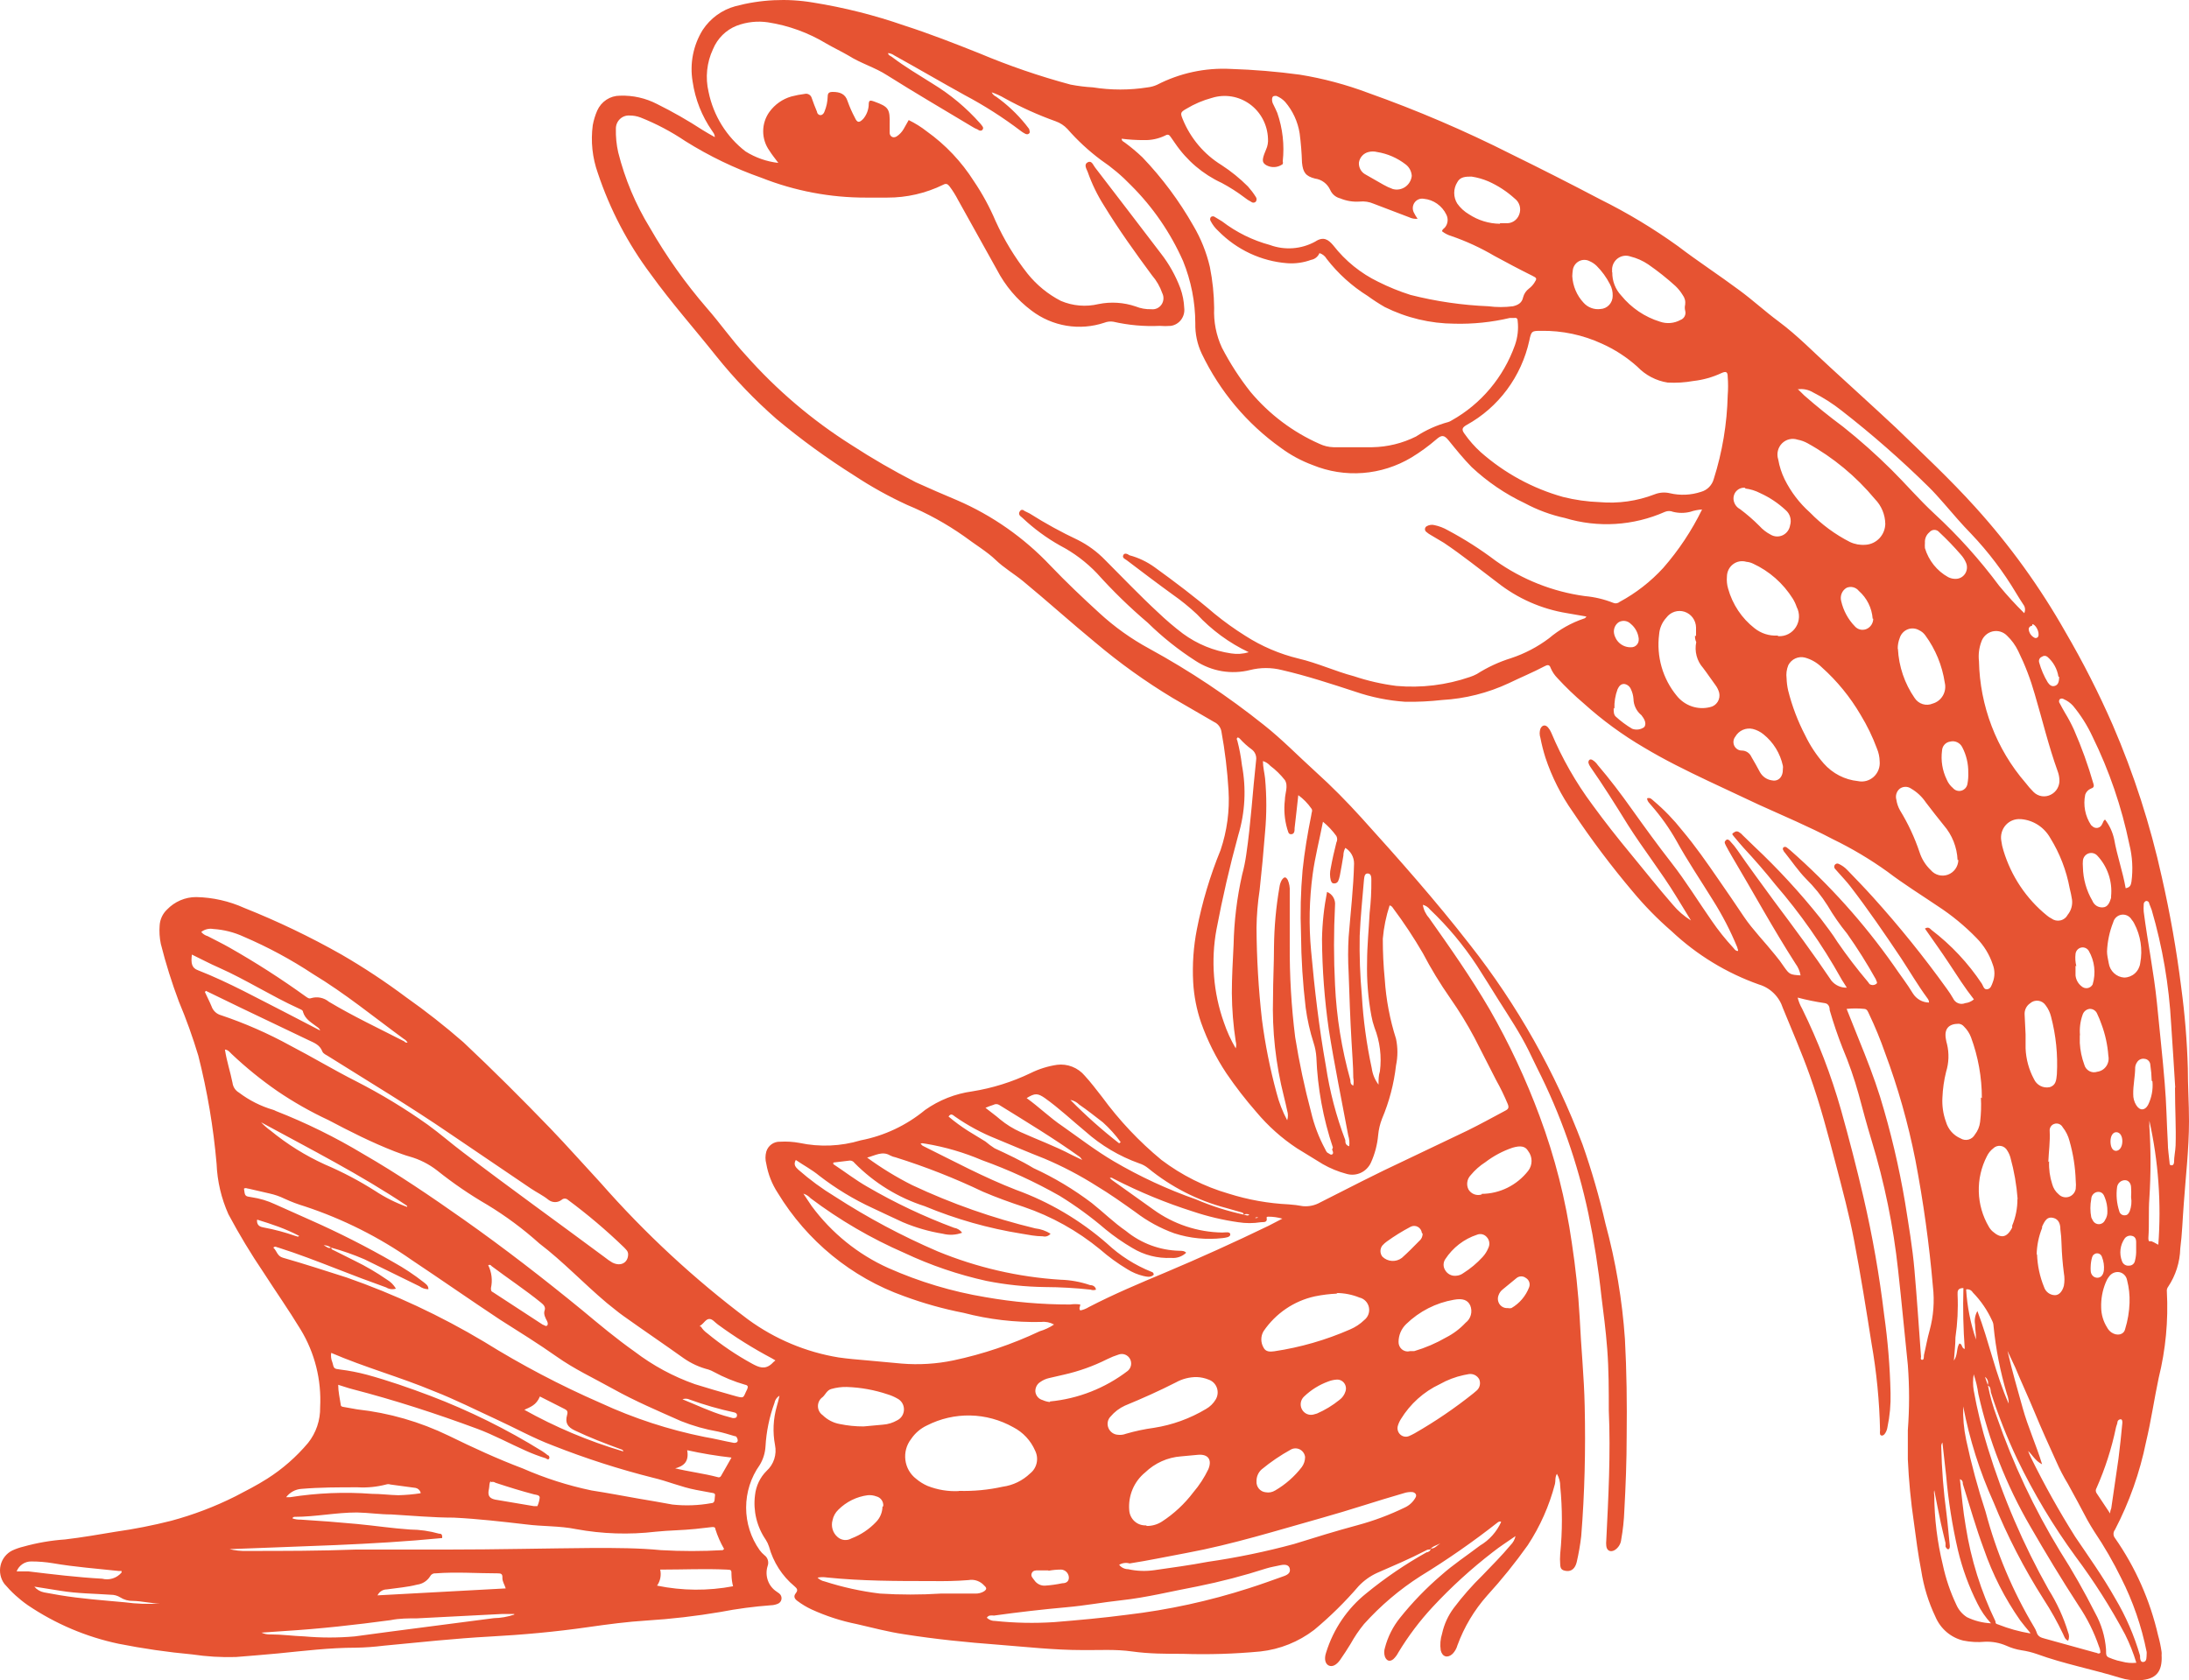 <svg xmlns="http://www.w3.org/2000/svg" width="155" height="119" viewBox="0 0 155 119" fill="none"><path d="M101.259 109.74C101.153 109.726 101.046 109.751 100.956 109.81C99.828 110.4 98.658 110.891 97.502 111.397C97.018 111.62 96.579 111.934 96.209 112.323C95.245 113.445 94.191 114.483 93.058 115.426C91.946 116.277 90.629 116.806 89.247 116.957C87.418 117.13 85.58 117.186 83.744 117.125C82.547 117.125 81.364 117.125 80.166 116.957C78.969 116.788 77.828 116.873 76.644 116.858C74.663 116.858 72.668 116.634 70.687 116.479C68.444 116.311 66.215 116.086 64 115.735C62.872 115.567 61.771 115.272 60.67 115.019C59.566 114.799 58.491 114.45 57.465 113.98C57.11 113.815 56.774 113.612 56.46 113.376C56.254 113.222 56.171 113.053 56.35 112.829C56.529 112.604 56.433 112.492 56.254 112.337C55.383 111.614 54.753 110.633 54.452 109.529C54.396 109.355 54.317 109.19 54.218 109.038C53.59 108.122 53.32 107 53.461 105.892C53.529 105.236 53.821 104.624 54.286 104.165C54.533 103.941 54.718 103.654 54.822 103.334C54.925 103.013 54.945 102.671 54.878 102.34C54.705 101.43 54.748 100.492 55.002 99.602C55.071 99.377 55.126 99.153 55.194 98.844C55.101 98.898 55.02 98.973 54.959 99.063C54.897 99.153 54.855 99.255 54.837 99.363C54.477 100.35 54.263 101.387 54.204 102.438C54.176 102.907 54.035 103.36 53.791 103.758C53.168 104.634 52.832 105.688 52.832 106.77C52.832 107.852 53.168 108.906 53.791 109.782C53.887 109.912 53.998 110.03 54.121 110.133C54.239 110.217 54.325 110.338 54.368 110.478C54.41 110.618 54.406 110.768 54.355 110.905C54.249 111.236 54.254 111.593 54.369 111.921C54.483 112.249 54.701 112.528 54.988 112.716C55.051 112.754 55.111 112.796 55.167 112.843C55.229 112.888 55.278 112.95 55.308 113.022C55.338 113.093 55.348 113.172 55.337 113.249C55.325 113.327 55.293 113.399 55.244 113.459C55.194 113.518 55.13 113.563 55.057 113.587C54.908 113.647 54.749 113.681 54.589 113.685C53.384 113.774 52.185 113.934 50.998 114.163C49.276 114.455 47.54 114.657 45.797 114.766C44.421 114.851 43.046 115.033 41.67 115.23C39.331 115.567 37.005 115.777 34.653 115.904C32.3 116.03 29.658 116.311 27.154 116.55C26.501 116.632 25.845 116.679 25.187 116.69C23.357 116.69 21.527 116.915 19.683 117.097C18.693 117.195 17.688 117.266 16.698 117.35C15.667 117.381 14.636 117.319 13.616 117.167C11.861 117.006 10.116 116.753 8.387 116.409C6.1 115.925 3.924 115 1.976 113.685C1.358 113.256 0.799 112.746 0.311 112.169C0.174 111.984 0.079 111.77 0.033 111.544C-0.014 111.317 -0.011 111.082 0.042 110.857C0.094 110.632 0.195 110.421 0.337 110.24C0.479 110.059 0.658 109.912 0.861 109.81C1.122 109.689 1.394 109.595 1.673 109.529C2.631 109.262 3.613 109.093 4.604 109.024C5.815 108.883 6.998 108.673 8.195 108.476C9.514 108.289 10.823 108.031 12.116 107.704C13.682 107.283 15.203 106.705 16.656 105.977C17.413 105.584 18.184 105.19 18.913 104.727C20.002 104.036 20.981 103.179 21.816 102.186C22.384 101.472 22.686 100.577 22.669 99.658C22.77 97.728 22.29 95.812 21.293 94.168C20.44 92.764 19.532 91.472 18.665 90.124C17.764 88.794 16.933 87.416 16.175 85.996C15.671 84.87 15.385 83.654 15.336 82.416C15.111 79.833 14.679 77.274 14.042 74.763C13.651 73.462 13.192 72.182 12.666 70.93C12.164 69.594 11.736 68.23 11.387 66.844C11.298 66.415 11.27 65.976 11.304 65.538C11.33 65.109 11.518 64.707 11.827 64.415C12.096 64.135 12.417 63.912 12.771 63.76C13.126 63.608 13.506 63.53 13.891 63.531C15.067 63.554 16.227 63.817 17.303 64.303C19.666 65.244 21.965 66.346 24.182 67.603C25.761 68.518 27.286 69.526 28.75 70.621C30.156 71.612 31.511 72.676 32.809 73.809C34.914 75.788 36.937 77.81 38.973 79.917C40.184 81.18 41.34 82.486 42.523 83.764C45.672 87.352 49.176 90.599 52.979 93.452C54.88 94.838 57.07 95.756 59.377 96.134C60.051 96.232 60.753 96.288 61.4 96.344L63.849 96.569C65.073 96.67 66.305 96.594 67.508 96.344C69.615 95.897 71.665 95.204 73.617 94.281C73.978 94.174 74.321 94.013 74.635 93.803C74.358 93.649 74.041 93.585 73.727 93.621C71.873 93.662 70.021 93.445 68.224 92.975C66.792 92.696 65.385 92.301 64.014 91.795C60.3 90.473 57.144 87.891 55.071 84.48C54.663 83.857 54.387 83.154 54.259 82.416C54.183 82.136 54.183 81.84 54.259 81.559C54.323 81.349 54.453 81.165 54.63 81.038C54.807 80.911 55.02 80.847 55.236 80.857C55.696 80.829 56.158 80.858 56.612 80.942C58.049 81.247 59.538 81.184 60.946 80.759C62.615 80.439 64.18 79.701 65.5 78.611C66.496 77.907 67.642 77.455 68.843 77.291C70.272 77.063 71.662 76.628 72.971 75.999C73.565 75.704 74.201 75.505 74.856 75.409C75.218 75.365 75.586 75.412 75.927 75.547C76.268 75.681 76.571 75.899 76.809 76.182C77.25 76.659 77.635 77.179 78.034 77.684C79.25 79.346 80.664 80.846 82.244 82.149C83.677 83.231 85.29 84.04 87.005 84.536C88.385 84.971 89.813 85.226 91.256 85.294C91.593 85.317 91.928 85.359 92.26 85.421C92.686 85.459 93.112 85.366 93.485 85.154C95.48 84.143 97.461 83.118 99.484 82.177L103.928 80.057C104.836 79.608 105.703 79.13 106.597 78.653C106.817 78.541 106.858 78.428 106.762 78.189C106.52 77.607 106.245 77.04 105.937 76.491L104.409 73.5C103.893 72.529 103.318 71.591 102.689 70.692C101.974 69.667 101.314 68.585 100.75 67.504C100.106 66.396 99.398 65.327 98.631 64.303C98.607 64.257 98.573 64.218 98.533 64.186C98.493 64.154 98.446 64.132 98.397 64.12C98.147 64.885 97.985 65.677 97.915 66.479C97.913 67.441 97.959 68.401 98.053 69.358C98.147 70.79 98.415 72.205 98.851 73.57C98.981 74.19 98.981 74.831 98.851 75.451C98.703 76.753 98.369 78.026 97.86 79.228C97.715 79.602 97.622 79.994 97.585 80.394C97.525 81.065 97.352 81.72 97.076 82.332C96.929 82.655 96.673 82.913 96.355 83.06C96.037 83.207 95.677 83.232 95.342 83.132C94.756 82.977 94.192 82.746 93.664 82.444L91.834 81.321C90.758 80.611 89.79 79.745 88.958 78.751C88.199 77.883 87.491 76.969 86.84 76.013C86.1 74.9 85.499 73.697 85.051 72.433C84.731 71.505 84.542 70.536 84.487 69.554C84.421 68.303 84.508 67.048 84.748 65.819C85.123 63.895 85.686 62.013 86.427 60.203C86.884 58.85 87.076 57.419 86.991 55.991C86.908 54.577 86.738 53.17 86.482 51.778C86.453 51.637 86.392 51.505 86.303 51.393C86.215 51.281 86.102 51.191 85.973 51.133L83.042 49.434C81.109 48.269 79.268 46.949 77.539 45.488C75.832 44.084 74.168 42.581 72.448 41.163C71.815 40.644 71.072 40.209 70.494 39.647C69.916 39.085 69.008 38.538 68.265 37.976C67.004 37.089 65.653 36.345 64.234 35.758C62.937 35.162 61.686 34.468 60.492 33.679C58.572 32.472 56.733 31.135 54.988 29.678C53.436 28.321 52.004 26.827 50.709 25.213C49.168 23.275 47.531 21.436 46.086 19.428C44.46 17.261 43.191 14.837 42.33 12.253C41.944 11.171 41.821 10.01 41.972 8.869C42.038 8.511 42.144 8.163 42.289 7.83C42.429 7.515 42.656 7.248 42.941 7.061C43.227 6.874 43.559 6.776 43.899 6.777C44.809 6.744 45.713 6.947 46.526 7.367C47.633 7.916 48.708 8.53 49.746 9.206C50.008 9.374 50.296 9.529 50.613 9.711C50.613 9.487 50.489 9.374 50.42 9.262C49.699 8.228 49.227 7.035 49.044 5.78C48.829 4.51 49.084 3.204 49.76 2.115C50.303 1.294 51.119 0.701 52.057 0.444C53.853 -0.038 55.728 -0.129 57.561 0.178C59.758 0.529 61.922 1.074 64.028 1.806C65.816 2.382 67.577 3.07 69.338 3.772C71.443 4.658 73.603 5.399 75.805 5.991C76.328 6.092 76.856 6.158 77.387 6.187C78.673 6.391 79.982 6.391 81.267 6.187C81.495 6.161 81.718 6.1 81.928 6.005C83.541 5.174 85.338 4.787 87.142 4.881C88.781 4.933 90.415 5.069 92.04 5.289C93.692 5.557 95.314 5.989 96.883 6.58C100.344 7.81 103.726 9.259 107.01 10.919C109.129 11.958 111.229 13.025 113.311 14.12C115.23 15.072 117.071 16.18 118.815 17.434C120.191 18.487 121.745 19.498 123.176 20.565C124.112 21.253 124.979 22.053 125.928 22.756C127.304 23.78 128.432 24.96 129.67 26.083C131.197 27.487 132.752 28.892 134.252 30.296C136.151 32.135 138.077 33.932 139.865 35.912C142.308 38.61 144.449 41.577 146.25 44.758C147.489 46.88 148.605 49.074 149.593 51.329C151.093 54.8 152.259 58.411 153.074 62.112C153.662 64.694 154.121 67.304 154.45 69.933C154.706 71.828 154.862 73.736 154.917 75.648C154.917 76.898 155 78.147 155 79.397C155 81.363 154.766 83.314 154.629 85.266C154.546 86.319 154.518 87.372 154.381 88.425C154.355 89.389 154.059 90.324 153.528 91.121C153.489 91.17 153.461 91.226 153.444 91.287C153.428 91.347 153.423 91.41 153.432 91.472C153.543 93.526 153.348 95.586 152.854 97.58C152.537 99.083 152.317 100.613 151.959 102.115C151.518 104.285 150.777 106.379 149.758 108.336C149.691 108.419 149.654 108.523 149.654 108.63C149.654 108.738 149.691 108.842 149.758 108.925C151.207 110.998 152.244 113.34 152.812 115.819C152.922 116.206 153.005 116.6 153.06 116.999C153.067 117.069 153.067 117.139 153.06 117.21C153.129 118.417 152.647 118.937 151.505 118.993C151.04 119.022 150.574 118.965 150.129 118.824C148.176 118.22 146.153 117.841 144.227 117.139C143.874 117.016 143.51 116.926 143.14 116.873C142.77 116.815 142.409 116.706 142.067 116.55C141.589 116.343 141.072 116.247 140.553 116.269C140.038 116.318 139.519 116.289 139.012 116.185C138.579 116.08 138.175 115.872 137.833 115.58C137.491 115.287 137.222 114.917 137.045 114.5C136.554 113.47 136.216 112.373 136.041 111.242C135.82 110.105 135.669 108.953 135.518 107.802C135.3 106.327 135.158 104.841 135.091 103.351C135.091 102.663 135.091 101.947 135.091 101.287C135.208 99.749 135.208 98.205 135.091 96.668C134.857 94.421 134.651 92.188 134.403 89.956C134.066 86.831 133.434 83.746 132.518 80.745C132.188 79.664 131.899 78.583 131.61 77.501C131.3 76.382 130.918 75.285 130.468 74.216C130.124 73.345 129.822 72.447 129.56 71.548C129.56 71.338 129.491 71.085 129.216 71.043C128.568 70.948 127.924 70.817 127.29 70.65C127.358 70.926 127.464 71.191 127.606 71.436C128.736 73.732 129.657 76.129 130.358 78.597C130.936 80.661 131.473 82.725 131.954 84.803C132.591 87.544 133.078 90.319 133.413 93.115C133.674 94.948 133.825 96.796 133.867 98.647C133.89 99.463 133.816 100.279 133.647 101.076C133.622 101.256 133.55 101.426 133.44 101.568C133.316 101.708 133.165 101.694 133.124 101.568C133.11 101.479 133.11 101.389 133.124 101.301C133.08 99.229 132.878 97.163 132.518 95.123C132.133 92.68 131.748 90.251 131.28 87.822C130.936 86.01 130.455 84.227 129.987 82.43C129.436 80.324 128.886 78.218 128.157 76.182C127.579 74.553 126.891 72.98 126.244 71.394C126.117 70.996 125.896 70.635 125.601 70.344C125.306 70.053 124.946 69.839 124.552 69.723C122.255 68.912 120.147 67.627 118.361 65.946C117.369 65.088 116.449 64.149 115.609 63.138C114.098 61.349 112.687 59.474 111.385 57.521C110.549 56.341 109.89 55.039 109.431 53.66C109.285 53.199 109.166 52.73 109.074 52.256C109.004 52.046 109.004 51.819 109.074 51.61C109.197 51.343 109.417 51.301 109.61 51.512C109.707 51.624 109.786 51.752 109.844 51.891C110.608 53.71 111.587 55.426 112.761 57.002C113.628 58.195 114.549 59.361 115.513 60.526C116.476 61.691 117.439 62.913 118.443 64.064C118.812 64.508 119.249 64.887 119.736 65.188L118.677 63.461C117.618 61.733 116.366 60.147 115.279 58.434C114.412 57.03 113.531 55.626 112.609 54.306C112.545 54.218 112.498 54.118 112.472 54.011C112.472 53.828 112.582 53.73 112.747 53.814C112.9 53.905 113.032 54.03 113.132 54.179C113.985 55.176 114.783 56.229 115.54 57.297C116.462 58.588 117.398 59.88 118.374 61.13C119.351 62.379 120.259 63.854 121.209 65.216C121.668 65.884 122.173 66.518 122.722 67.111C122.805 67.21 122.873 67.322 123.011 67.35C123.149 67.378 123.011 67.167 123.011 67.083C122.534 65.925 121.959 64.811 121.291 63.755C120.424 62.351 119.475 60.947 118.705 59.543C118.199 58.65 117.605 57.812 116.93 57.044C116.806 56.889 116.641 56.763 116.627 56.538C116.861 56.454 116.971 56.623 117.095 56.721C117.837 57.347 118.514 58.048 119.117 58.813C120.039 59.908 120.851 61.074 121.663 62.253C122.282 63.138 122.887 64.036 123.493 64.935C124.098 65.833 124.979 66.732 125.708 67.645C125.929 67.909 126.136 68.185 126.327 68.473C126.698 68.993 126.74 69.035 127.496 69.077C127.443 68.776 127.321 68.492 127.139 68.249C125.543 65.763 124.125 63.152 122.612 60.61C122.474 60.371 122.337 60.133 122.213 59.894C122.089 59.655 122.103 59.613 122.213 59.501C122.323 59.389 122.461 59.501 122.543 59.613C122.714 59.792 122.87 59.985 123.011 60.189C123.864 61.425 124.758 62.632 125.639 63.84C127.015 65.679 128.391 67.532 129.684 69.456C129.818 69.616 129.985 69.743 130.173 69.828C130.361 69.913 130.565 69.954 130.771 69.947C130.606 69.667 130.455 69.47 130.344 69.259C129.028 66.905 127.479 64.693 125.722 62.66C125.006 61.761 124.249 60.891 123.465 60.048C123.231 59.796 123.025 59.529 122.805 59.276C122.585 59.023 122.653 59.052 122.805 58.939C122.853 58.899 122.914 58.878 122.977 58.878C123.039 58.878 123.1 58.899 123.149 58.939C123.243 58.994 123.327 59.065 123.396 59.15L124.208 59.936C125.895 61.522 127.468 63.23 128.914 65.047C129.326 65.595 129.753 66.142 130.111 66.718C130.78 67.69 131.496 68.627 132.257 69.526C132.295 69.585 132.336 69.641 132.381 69.695C132.448 69.74 132.527 69.764 132.608 69.764C132.688 69.764 132.767 69.74 132.835 69.695C133 69.596 132.835 69.47 132.835 69.372C132.21 68.249 131.525 67.161 130.785 66.114C130.277 65.491 129.817 64.829 129.409 64.134C128.974 63.444 128.461 62.808 127.882 62.239C127.331 61.677 126.891 61.017 126.396 60.4C126.342 60.348 126.3 60.286 126.272 60.217C126.252 60.188 126.241 60.154 126.241 60.119C126.241 60.084 126.252 60.049 126.272 60.02C126.307 59.991 126.35 59.974 126.396 59.974C126.441 59.974 126.485 59.991 126.52 60.02L126.767 60.217C129.51 62.622 131.962 65.351 134.073 68.347C134.527 69.021 135.036 69.667 135.449 70.355C135.572 70.55 135.741 70.712 135.94 70.825C136.139 70.937 136.363 70.998 136.591 71.001C136.591 70.832 136.522 70.762 136.453 70.663C135.793 69.765 135.229 68.796 134.61 67.855C133.454 66.128 132.284 64.415 131.019 62.773C130.757 62.435 130.455 62.112 130.166 61.79L129.918 61.509C129.891 61.469 129.877 61.422 129.879 61.374C129.88 61.326 129.897 61.279 129.926 61.242C129.956 61.204 129.996 61.177 130.042 61.164C130.087 61.151 130.135 61.154 130.179 61.172C130.412 61.274 130.622 61.422 130.798 61.607C131.404 62.239 132.023 62.871 132.615 63.531C134.48 65.596 136.23 67.766 137.857 70.032C138.016 70.248 138.163 70.473 138.297 70.706C138.369 70.863 138.498 70.987 138.657 71.049C138.816 71.112 138.993 71.11 139.15 71.043C139.378 71.018 139.593 70.925 139.769 70.776C139.136 69.975 138.586 69.105 138.022 68.249C137.458 67.392 136.88 66.592 136.302 65.763C136.55 65.609 136.66 65.763 136.77 65.862C138.157 66.919 139.361 68.205 140.333 69.667C140.43 69.821 140.471 70.102 140.718 70.06C140.966 70.018 141.021 69.779 141.104 69.568C141.262 69.162 141.262 68.71 141.104 68.305C140.868 67.594 140.472 66.95 139.948 66.423C139.116 65.568 138.193 64.81 137.196 64.162C136.013 63.362 134.789 62.604 133.647 61.733C132.424 60.856 131.13 60.086 129.78 59.431C128.074 58.532 126.299 57.788 124.538 56.988L120.947 55.303C119.406 54.572 117.865 53.814 116.393 52.93C114.881 52.045 113.461 51.005 112.155 49.827C111.496 49.268 110.871 48.667 110.284 48.029C110.081 47.824 109.918 47.581 109.803 47.313C109.72 47.047 109.569 47.075 109.362 47.187C108.537 47.622 107.684 47.973 106.845 48.38C105.354 49.077 103.749 49.482 102.112 49.574C101.244 49.672 100.371 49.715 99.498 49.7C98.294 49.617 97.105 49.376 95.962 48.984C94.242 48.423 92.536 47.861 90.775 47.454C90.029 47.264 89.25 47.264 88.504 47.454C87.855 47.616 87.18 47.642 86.52 47.532C85.861 47.42 85.23 47.174 84.666 46.808C83.445 46.025 82.306 45.117 81.267 44.098C79.994 43.017 78.794 41.849 77.676 40.602C76.915 39.806 76.032 39.142 75.062 38.636C74.097 38.094 73.201 37.434 72.393 36.67L72.228 36.53C72.184 36.485 72.159 36.425 72.159 36.361C72.159 36.298 72.184 36.238 72.228 36.193C72.31 36.066 72.448 36.094 72.558 36.193L72.902 36.361C74.005 37.06 75.149 37.688 76.328 38.243C77.037 38.6 77.683 39.074 78.24 39.647C79.492 40.897 80.703 42.174 81.996 43.368C82.555 43.903 83.143 44.404 83.757 44.87C84.767 45.612 85.938 46.094 87.17 46.274C87.588 46.342 88.016 46.313 88.422 46.19C87.041 45.537 85.794 44.622 84.748 43.494C84.203 42.985 83.624 42.516 83.014 42.09C81.928 41.304 80.855 40.489 79.781 39.675C79.671 39.591 79.451 39.52 79.534 39.324C79.616 39.127 79.836 39.226 79.974 39.324C80.61 39.494 81.211 39.78 81.749 40.166C83.207 41.219 84.638 42.301 86 43.466C86.692 44.031 87.418 44.552 88.174 45.025C89.335 45.771 90.609 46.316 91.944 46.639C93.32 46.962 94.531 47.538 95.865 47.889C96.845 48.217 97.855 48.448 98.878 48.577C100.636 48.734 102.407 48.519 104.079 47.945C104.25 47.889 104.416 47.819 104.574 47.734C105.33 47.253 106.144 46.875 106.996 46.611C107.958 46.292 108.864 45.819 109.679 45.207C110.415 44.583 111.26 44.106 112.169 43.803C112.169 43.803 112.238 43.803 112.334 43.663L110.958 43.424C109.159 43.134 107.46 42.386 106.019 41.248C104.767 40.307 103.556 39.324 102.235 38.439L101.314 37.892C101.205 37.833 101.104 37.763 101.011 37.681C100.977 37.66 100.949 37.63 100.929 37.594C100.909 37.559 100.899 37.518 100.899 37.478C100.899 37.437 100.909 37.397 100.929 37.361C100.949 37.325 100.977 37.295 101.011 37.274C101.095 37.223 101.188 37.189 101.285 37.175C101.382 37.16 101.48 37.165 101.575 37.19C101.908 37.261 102.228 37.384 102.524 37.555C103.707 38.184 104.838 38.907 105.909 39.717C107.79 41.05 109.955 41.907 112.224 42.216C112.913 42.277 113.589 42.438 114.233 42.694C114.308 42.726 114.39 42.736 114.47 42.724C114.55 42.712 114.625 42.677 114.687 42.624C115.838 42.004 116.88 41.193 117.769 40.223C118.863 38.974 119.789 37.58 120.521 36.081C120.235 36.099 119.953 36.155 119.681 36.249C119.284 36.347 118.869 36.347 118.471 36.249C118.285 36.172 118.078 36.172 117.893 36.249C115.655 37.24 113.146 37.394 110.807 36.684C109.815 36.469 108.856 36.114 107.959 35.631C106.585 34.982 105.318 34.12 104.203 33.076C103.625 32.486 103.102 31.84 102.579 31.194C102.263 30.801 102.084 30.787 101.713 31.11C101.157 31.59 100.564 32.022 99.938 32.402C98.89 33.029 97.715 33.403 96.504 33.495C95.292 33.588 94.076 33.396 92.948 32.935C92.144 32.638 91.384 32.227 90.692 31.714C88.3 30.013 86.373 27.717 85.092 25.044C84.777 24.375 84.621 23.639 84.638 22.896C84.634 21.383 84.339 19.885 83.771 18.487C82.881 16.48 81.63 14.661 80.084 13.123C79.437 12.449 78.722 11.847 77.951 11.326C77.09 10.683 76.296 9.949 75.585 9.136C75.352 8.887 75.064 8.699 74.746 8.588C73.504 8.144 72.298 7.599 71.141 6.959C70.849 6.786 70.54 6.645 70.219 6.538C70.287 6.675 70.399 6.784 70.535 6.847C71.311 7.399 72.01 8.056 72.613 8.799L72.874 9.136C72.874 9.234 72.971 9.346 72.874 9.445C72.778 9.543 72.654 9.515 72.544 9.445C72.452 9.397 72.365 9.34 72.283 9.276C71.026 8.321 69.697 7.471 68.306 6.735C66.628 5.808 64.977 4.839 63.326 3.927C63.196 3.833 63.044 3.774 62.886 3.758C62.886 3.912 63.051 3.955 63.147 4.025C64.069 4.727 65.073 5.317 66.05 5.934C67.3 6.694 68.432 7.641 69.407 8.743L69.476 8.827C69.545 8.925 69.669 9.023 69.586 9.164C69.504 9.304 69.338 9.262 69.215 9.164C69.08 9.113 68.951 9.047 68.829 8.967C66.821 7.76 64.798 6.58 62.817 5.331C61.95 4.769 60.973 4.502 60.065 3.927C59.556 3.632 59.019 3.379 58.51 3.084C57.242 2.318 55.84 1.808 54.383 1.582C53.636 1.471 52.875 1.553 52.168 1.82C51.793 1.967 51.451 2.19 51.163 2.474C50.875 2.759 50.645 3.1 50.489 3.477C50.044 4.421 49.932 5.492 50.173 6.51C50.517 8.19 51.445 9.687 52.787 10.722C53.493 11.165 54.288 11.444 55.112 11.537C54.85 11.186 54.644 10.933 54.479 10.666C54.194 10.269 54.04 9.79 54.04 9.297C54.04 8.805 54.194 8.325 54.479 7.928C54.864 7.397 55.411 7.012 56.034 6.833C56.346 6.751 56.663 6.69 56.983 6.65C57.087 6.625 57.197 6.641 57.289 6.696C57.382 6.751 57.449 6.84 57.478 6.945C57.589 7.264 57.712 7.587 57.85 7.914C57.85 8.027 57.96 8.153 58.098 8.153C58.235 8.153 58.345 8.027 58.386 7.886C58.522 7.557 58.596 7.204 58.607 6.847C58.607 6.58 58.717 6.51 58.964 6.51C59.46 6.51 59.859 6.636 60.024 7.184C60.165 7.58 60.335 7.965 60.533 8.335C60.698 8.7 60.836 8.715 61.124 8.42C61.347 8.155 61.481 7.826 61.51 7.479C61.51 7.086 61.578 7.072 61.922 7.198C62.927 7.563 63.023 7.718 62.996 8.813C62.996 9.009 62.996 9.22 62.996 9.417C62.996 9.613 63.202 9.824 63.477 9.669C63.686 9.536 63.861 9.353 63.986 9.136L64.344 8.504C64.797 8.724 65.226 8.992 65.624 9.304C66.952 10.252 68.087 11.454 68.967 12.843C69.564 13.726 70.075 14.667 70.494 15.651C71.099 16.986 71.861 18.24 72.764 19.386C73.409 20.187 74.21 20.842 75.117 21.309C75.962 21.669 76.895 21.748 77.786 21.534C78.662 21.357 79.567 21.415 80.414 21.703C80.764 21.844 81.139 21.911 81.515 21.899C81.654 21.917 81.795 21.896 81.924 21.839C82.052 21.781 82.162 21.689 82.243 21.572C82.324 21.455 82.371 21.317 82.381 21.175C82.391 21.032 82.363 20.889 82.299 20.762C82.138 20.297 81.89 19.868 81.57 19.498C80.387 17.897 79.217 16.269 78.171 14.556C77.697 13.809 77.309 13.008 77.016 12.169C76.933 11.958 76.727 11.649 77.016 11.495C77.305 11.34 77.401 11.691 77.539 11.86C79.093 13.896 80.662 15.918 82.203 17.953C82.782 18.696 83.246 19.525 83.579 20.411C83.741 20.861 83.834 21.335 83.854 21.815C83.889 22.11 83.809 22.408 83.632 22.645C83.454 22.881 83.193 23.037 82.904 23.078C82.644 23.1 82.381 23.1 82.12 23.078C81.016 23.129 79.91 23.03 78.832 22.784C78.619 22.75 78.4 22.774 78.199 22.854C77.335 23.143 76.415 23.216 75.517 23.067C74.619 22.918 73.769 22.551 73.04 21.997C72.02 21.234 71.183 20.245 70.59 19.105C69.669 17.462 68.76 15.819 67.839 14.162C67.663 13.823 67.461 13.499 67.233 13.194C67.109 13.039 66.999 12.969 66.793 13.081C65.552 13.689 64.193 14.001 62.817 13.994H61.331C58.795 14.001 56.28 13.525 53.915 12.59C52.029 11.928 50.221 11.057 48.522 9.992C47.528 9.322 46.467 8.762 45.357 8.321C45.106 8.226 44.84 8.178 44.573 8.181C44.448 8.173 44.323 8.192 44.205 8.236C44.087 8.28 43.98 8.348 43.89 8.437C43.799 8.525 43.728 8.631 43.679 8.749C43.631 8.867 43.608 8.994 43.61 9.122C43.596 9.684 43.651 10.245 43.775 10.793C44.249 12.678 45.005 14.478 46.017 16.128C47.179 18.152 48.529 20.056 50.049 21.815C50.998 22.896 51.824 24.09 52.8 25.142C54.985 27.611 57.5 29.752 60.271 31.503C61.753 32.467 63.283 33.352 64.853 34.157C65.816 34.592 66.779 35.013 67.756 35.421C70.252 36.496 72.508 38.077 74.388 40.068C75.502 41.234 76.658 42.329 77.841 43.41C78.914 44.398 80.101 45.246 81.377 45.937C84.23 47.498 86.946 49.306 89.495 51.343C90.775 52.354 91.916 53.533 93.127 54.629C94.338 55.724 95.356 56.763 96.402 57.914C99.043 60.835 101.658 63.783 104.079 66.9C107.439 71.17 110.131 75.944 112.059 81.054C112.704 82.893 113.246 84.768 113.683 86.67C114.407 89.336 114.868 92.069 115.059 94.828C115.182 97.117 115.21 99.406 115.182 101.694C115.182 103.449 115.114 105.218 115.017 106.974C114.992 107.661 114.919 108.347 114.797 109.024C114.783 109.178 114.733 109.328 114.651 109.459C114.57 109.591 114.46 109.701 114.329 109.782C113.999 109.964 113.765 109.782 113.738 109.473C113.724 109.347 113.724 109.22 113.738 109.094C113.889 106.033 114.054 102.958 113.917 99.897C113.917 98.493 113.917 96.99 113.806 95.544C113.696 94.098 113.545 93.045 113.394 91.809C113.184 89.843 112.876 87.889 112.472 85.954C111.715 82.365 110.494 78.894 108.84 75.634C108.633 75.227 108.454 74.82 108.248 74.412C107.629 73.163 106.872 72.025 106.115 70.832C105.62 70.018 105.097 69.217 104.588 68.403C103.634 66.947 102.516 65.608 101.259 64.415C101.13 64.249 100.951 64.131 100.75 64.078C100.8 64.419 100.949 64.737 101.176 64.991C102.676 67.111 104.148 69.203 105.483 71.492C106.867 73.904 108.05 76.431 109.018 79.046C110.101 81.952 110.866 84.97 111.302 88.046C111.564 89.773 111.756 91.528 111.853 93.284C111.949 95.39 112.169 97.496 112.21 99.602C112.279 102.663 112.21 105.738 111.963 108.799C111.891 109.413 111.785 110.022 111.646 110.624C111.536 111.088 111.261 111.298 110.917 111.256C110.573 111.214 110.491 111.088 110.477 110.807C110.456 110.55 110.456 110.292 110.477 110.035C110.635 108.447 110.635 106.848 110.477 105.261C110.481 104.949 110.4 104.643 110.243 104.376C110.092 104.629 110.16 104.882 110.105 105.092C109.703 106.637 109.052 108.103 108.179 109.431C107.293 110.678 106.333 111.869 105.304 112.997C104.39 114.025 103.675 115.221 103.199 116.521C103.136 116.749 103.017 116.957 102.855 117.125C102.511 117.448 102.125 117.35 102.015 116.873C101.957 116.477 101.99 116.073 102.112 115.693C102.255 115.036 102.537 114.418 102.937 113.882C103.557 113.058 104.238 112.283 104.973 111.565C105.648 110.863 106.349 110.161 106.955 109.431C107.134 109.256 107.258 109.032 107.312 108.785C106.776 109.164 106.212 109.515 105.703 109.922C104.184 111.093 102.762 112.389 101.451 113.798C100.533 114.786 99.716 115.868 99.016 117.027C98.925 117.206 98.804 117.368 98.658 117.504C98.41 117.701 98.19 117.631 98.067 117.336C97.998 117.126 97.998 116.9 98.067 116.69C98.269 115.919 98.63 115.201 99.126 114.584C100.003 113.486 100.979 112.475 102.043 111.565C102.91 110.793 103.873 110.161 104.795 109.459C105.451 109.073 105.975 108.489 106.294 107.788C106.198 107.704 106.143 107.788 106.088 107.788C104.328 109.174 102.49 110.453 100.584 111.621C99.106 112.565 97.759 113.708 96.581 115.019C96.223 115.457 95.905 115.927 95.631 116.423C95.384 116.816 95.15 117.195 94.888 117.561C94.627 117.926 94.338 118.066 94.09 117.954C93.843 117.841 93.746 117.49 93.898 117.041C94.412 115.374 95.41 113.905 96.76 112.829C98.091 111.74 99.514 110.772 101.011 109.936C101.135 109.936 101.286 109.838 101.327 109.669C101.616 109.669 101.768 109.431 101.988 109.304C101.685 109.459 101.424 109.501 101.259 109.74ZM88.078 86.024C88.202 86.024 88.325 86.151 88.463 86.024C88.401 85.993 88.333 85.977 88.263 85.977C88.194 85.977 88.126 85.993 88.064 86.024C88.064 85.898 87.981 85.884 87.899 85.856L86.812 85.547C84.803 85.021 82.926 84.064 81.308 82.739C81.117 82.581 80.897 82.462 80.662 82.388C79.262 81.889 77.968 81.122 76.851 80.127C75.901 79.341 74.993 78.484 73.989 77.768C73.48 77.417 73.287 77.403 72.695 77.768C73.576 78.4 74.36 79.172 75.241 79.762C76.438 80.605 77.607 81.503 78.873 82.247C80.725 83.333 82.674 84.236 84.693 84.943C85.789 85.414 86.927 85.776 88.091 86.024H88.078ZM140.746 98.114C140.784 98.005 140.785 97.888 140.751 97.778C140.716 97.669 140.646 97.575 140.553 97.51L140.76 98.1C140.908 98.866 141.119 99.617 141.393 100.346C142.543 103.67 144.042 106.857 145.864 109.852C146.766 111.268 147.597 112.731 148.355 114.233C148.793 115.021 149.057 115.898 149.125 116.802C149.125 117.322 149.125 117.322 149.593 117.49C149.807 117.571 150.028 117.632 150.253 117.673C150.584 117.766 150.93 117.794 151.271 117.757C151.062 117.066 150.795 116.394 150.473 115.749C149.443 113.821 148.27 111.977 146.965 110.231C145.385 108.067 144.003 105.759 142.837 103.337C142.109 101.8 141.484 100.215 140.966 98.591C140.952 98.423 140.952 98.198 140.746 98.114ZM23.439 88.355C23.287 88.245 23.104 88.186 22.917 88.187C23.164 88.313 23.274 88.454 23.453 88.341C23.453 88.496 23.563 88.51 23.646 88.552L25.132 89.296C25.915 89.678 26.669 90.119 27.388 90.616C27.655 90.77 27.878 90.993 28.035 91.262C27.921 91.298 27.801 91.31 27.682 91.295C27.563 91.281 27.449 91.241 27.347 91.177C26.177 90.756 25.008 90.321 23.838 89.858C22.463 89.324 21.087 88.79 19.711 88.355C19.614 88.355 19.505 88.215 19.353 88.355C19.601 88.58 19.628 88.959 20.027 89.071C21.555 89.507 23.054 89.998 24.554 90.475C27.937 91.657 31.195 93.181 34.281 95.025C36.928 96.671 39.687 98.121 42.536 99.363C44.887 100.449 47.352 101.254 49.884 101.764C50.585 101.877 51.26 102.059 51.975 102.186C52.195 102.186 52.291 102.087 52.209 101.877C52.126 101.666 52.071 101.736 51.975 101.694C51.603 101.582 51.232 101.47 50.847 101.385C49.948 101.23 49.068 100.98 48.219 100.641C46.609 99.925 44.986 99.237 43.445 98.38C41.904 97.524 40.693 96.976 39.4 96.064C38.106 95.151 36.744 94.309 35.396 93.452C33.277 92.048 31.268 90.644 29.163 89.24C26.828 87.606 24.275 86.325 21.582 85.435C21.088 85.288 20.605 85.105 20.137 84.887C19.799 84.724 19.444 84.601 19.078 84.522L17.619 84.185C17.509 84.185 17.386 84.087 17.276 84.185C17.344 84.719 17.344 84.719 17.826 84.789C18.392 84.873 18.943 85.038 19.463 85.28L22.009 86.418C24.012 87.305 25.968 88.299 27.87 89.394C28.611 89.804 29.32 90.274 29.989 90.798C30.14 90.925 30.346 91.037 30.333 91.304C30.105 91.301 29.885 91.228 29.7 91.093L25.806 89.184C25.037 88.852 24.246 88.575 23.439 88.355ZM100.378 15.496C100.17 15.513 99.961 15.475 99.773 15.384L97.269 14.429C96.956 14.293 96.616 14.24 96.278 14.275C95.808 14.309 95.338 14.232 94.902 14.05C94.745 14.012 94.599 13.938 94.475 13.834C94.351 13.729 94.252 13.596 94.187 13.446C94.088 13.231 93.939 13.045 93.751 12.905C93.563 12.765 93.344 12.676 93.113 12.646C92.453 12.477 92.26 12.211 92.192 11.509C92.171 10.818 92.116 10.129 92.026 9.445C91.896 8.616 91.538 7.842 90.995 7.212C90.821 7.027 90.61 6.883 90.376 6.791C90.197 6.791 90.1 6.791 90.073 7.002C90.064 7.144 90.097 7.286 90.169 7.409C90.265 7.605 90.362 7.802 90.444 7.998C90.825 9.096 90.956 10.267 90.829 11.425C90.85 11.488 90.85 11.557 90.829 11.621C90.664 11.743 90.468 11.816 90.263 11.831C90.059 11.846 89.855 11.802 89.674 11.705C89.385 11.537 89.357 11.368 89.522 10.905L89.646 10.596C89.759 10.351 89.806 10.08 89.784 9.81C89.766 9.33 89.641 8.862 89.418 8.439C89.195 8.017 88.88 7.653 88.497 7.375C88.114 7.097 87.674 6.912 87.21 6.835C86.746 6.758 86.271 6.791 85.821 6.931C85.183 7.101 84.572 7.361 84.005 7.704C83.592 7.942 83.565 7.998 83.744 8.434C84.296 9.792 85.261 10.933 86.496 11.691C87.169 12.129 87.796 12.637 88.367 13.208C88.569 13.435 88.754 13.679 88.917 13.938C88.956 13.988 88.977 14.05 88.977 14.113C88.977 14.177 88.956 14.239 88.917 14.289C88.872 14.33 88.813 14.353 88.752 14.353C88.691 14.353 88.632 14.33 88.587 14.289C88.426 14.207 88.273 14.108 88.133 13.994C87.619 13.605 87.076 13.258 86.509 12.955C85.179 12.342 84.038 11.371 83.207 10.147L82.904 9.711C82.794 9.543 82.698 9.487 82.505 9.599C82.037 9.825 81.524 9.936 81.006 9.922C80.477 9.924 79.948 9.891 79.424 9.824C79.424 10.006 79.575 10.034 79.657 10.105C80.091 10.424 80.505 10.771 80.896 11.144C82.289 12.6 83.5 14.227 84.501 15.988C85.036 16.894 85.43 17.879 85.67 18.908C85.861 19.865 85.962 20.838 85.973 21.815C85.928 22.783 86.117 23.747 86.523 24.623C87.097 25.731 87.774 26.779 88.546 27.754C89.878 29.344 91.548 30.602 93.43 31.433C93.74 31.581 94.078 31.663 94.421 31.672C95.342 31.672 96.264 31.672 97.172 31.672C98.246 31.654 99.303 31.395 100.268 30.913C100.971 30.451 101.742 30.105 102.552 29.888C102.635 29.863 102.714 29.825 102.786 29.776C104.868 28.614 106.463 26.717 107.271 24.441C107.465 23.892 107.531 23.306 107.464 22.727C107.464 22.573 107.395 22.489 107.23 22.517H106.913C105.628 22.82 104.311 22.957 102.992 22.924C101.28 22.914 99.592 22.511 98.053 21.745C97.636 21.504 97.232 21.242 96.842 20.958C95.73 20.265 94.747 19.376 93.939 18.333C93.826 18.136 93.644 17.99 93.43 17.925C93.379 18.049 93.297 18.158 93.194 18.241C93.091 18.325 92.968 18.38 92.838 18.403C92.301 18.6 91.729 18.681 91.16 18.642C89.311 18.503 87.573 17.69 86.262 16.353C86.05 16.161 85.873 15.933 85.739 15.679C85.705 15.635 85.687 15.58 85.687 15.524C85.687 15.469 85.705 15.414 85.739 15.37C85.78 15.337 85.831 15.319 85.883 15.319C85.936 15.319 85.987 15.337 86.028 15.37L86.537 15.679C87.549 16.454 88.698 17.021 89.921 17.35C90.442 17.542 90.997 17.619 91.549 17.578C92.102 17.537 92.639 17.378 93.127 17.111C93.719 16.718 94.063 16.971 94.407 17.378C95.263 18.477 96.355 19.361 97.599 19.961C98.336 20.33 99.099 20.64 99.883 20.888C101.686 21.345 103.53 21.613 105.386 21.689C105.966 21.765 106.554 21.765 107.134 21.689C107.477 21.604 107.766 21.464 107.849 21.057C107.913 20.809 108.059 20.591 108.262 20.439C108.406 20.329 108.531 20.196 108.633 20.046C108.84 19.723 108.84 19.695 108.496 19.526C107.588 19.077 106.693 18.599 105.813 18.122C104.847 17.553 103.828 17.083 102.772 16.718C102.533 16.649 102.309 16.535 102.112 16.381C102.112 16.241 102.263 16.184 102.332 16.086C102.428 15.963 102.487 15.813 102.502 15.656C102.516 15.499 102.486 15.341 102.414 15.201C102.265 14.89 102.04 14.624 101.76 14.427C101.481 14.23 101.156 14.11 100.818 14.078C100.698 14.056 100.575 14.067 100.461 14.112C100.347 14.157 100.247 14.233 100.173 14.332C100.099 14.43 100.054 14.548 100.041 14.672C100.029 14.796 100.05 14.921 100.103 15.033C100.182 15.195 100.274 15.35 100.378 15.496ZM78.584 83.427L78.736 83.567C79.713 84.255 80.689 84.971 81.666 85.659C83.095 86.694 84.798 87.262 86.55 87.288C86.757 87.288 87.101 87.204 87.115 87.415C87.128 87.625 86.771 87.653 86.578 87.681C85.425 87.816 84.258 87.701 83.152 87.344C82.166 86.989 81.238 86.482 80.4 85.842C79.492 85.196 78.584 84.55 77.649 83.989C76.469 83.24 75.231 82.592 73.948 82.051C72.806 81.602 71.677 81.124 70.535 80.647C69.507 80.238 68.529 79.71 67.619 79.074C67.481 78.976 67.343 78.807 67.165 79.074C67.601 79.442 68.061 79.779 68.54 80.085L69.779 80.843C69.983 81.018 70.199 81.178 70.425 81.321C71.361 81.756 72.296 82.191 73.177 82.725C74.636 83.394 76.02 84.223 77.305 85.196C78.117 85.842 78.887 86.6 79.726 87.176C80.802 88.056 82.132 88.55 83.51 88.58C83.675 88.58 83.868 88.58 83.991 88.72C83.85 88.853 83.682 88.955 83.5 89.018C83.317 89.081 83.124 89.104 82.932 89.085C81.967 89.131 81.01 88.887 80.18 88.383C79.515 87.994 78.88 87.553 78.282 87.063C77.261 86.188 76.175 85.395 75.034 84.691C73.273 83.691 71.432 82.846 69.531 82.163C68.251 81.616 66.911 81.225 65.541 80.998C65.431 80.998 65.321 80.927 65.183 80.998L65.321 81.138C67.508 82.219 69.669 83.385 71.953 84.269C74.303 85.122 76.481 86.407 78.378 88.06C79.298 88.922 80.366 89.603 81.529 90.068C81.577 90.075 81.621 90.101 81.652 90.14C81.683 90.179 81.698 90.229 81.694 90.279C81.474 90.49 81.212 90.419 80.951 90.363C80.552 90.266 80.171 90.105 79.823 89.886C79.141 89.477 78.496 89.007 77.896 88.482C76.287 87.161 74.461 86.144 72.503 85.477C71.526 85.154 70.549 84.803 69.6 84.396C67.599 83.44 65.534 82.628 63.422 81.966C63.283 81.939 63.149 81.891 63.023 81.826C62.473 81.503 61.991 81.826 61.4 81.981C62.41 82.719 63.477 83.372 64.592 83.932C67.388 85.246 70.305 86.271 73.301 86.993C73.686 87.036 74.057 87.166 74.388 87.372C74.323 87.453 74.236 87.513 74.139 87.546C74.041 87.578 73.937 87.581 73.838 87.555C73.342 87.555 72.847 87.457 72.352 87.372C69.992 86.996 67.684 86.341 65.472 85.421C63.6 84.822 61.896 83.772 60.505 82.36C60.468 82.306 60.418 82.263 60.361 82.234C60.303 82.205 60.239 82.19 60.175 82.191L59.006 82.332V82.444C59.817 82.978 60.574 83.567 61.413 84.045C63.375 85.188 65.428 86.16 67.55 86.951C67.78 86.986 67.988 87.112 68.128 87.302C67.686 87.467 67.207 87.491 66.752 87.372C65.784 87.215 64.837 86.942 63.931 86.558C63.216 86.235 62.555 85.912 61.799 85.561C60.452 84.942 59.178 84.169 58.001 83.258C57.492 82.837 56.901 82.528 56.35 82.149C56.158 82.486 56.35 82.669 56.529 82.837C57.34 83.55 58.21 84.189 59.13 84.747C61.441 86.242 63.871 87.538 66.394 88.622C69.168 89.764 72.104 90.442 75.09 90.63C75.801 90.65 76.506 90.778 77.181 91.009C77.36 91.009 77.566 91.093 77.607 91.332C77.483 91.379 77.346 91.379 77.222 91.332C76.144 91.215 75.06 91.154 73.975 91.149C72.589 91.13 71.208 90.985 69.847 90.714C67.847 90.273 65.9 89.609 64.041 88.734C61.687 87.71 59.456 86.409 57.396 84.859C57.258 84.706 57.082 84.594 56.887 84.536L57.478 85.421C58.891 87.328 60.756 88.836 62.899 89.801C65.1 90.778 67.41 91.472 69.779 91.865C71.76 92.214 73.767 92.388 75.778 92.385C76.015 92.349 76.256 92.349 76.493 92.385C76.493 92.54 76.369 92.652 76.493 92.806C76.707 92.764 76.912 92.683 77.098 92.567C78.859 91.655 80.689 90.883 82.505 90.124C84.968 89.085 87.417 87.976 89.825 86.811L90.802 86.305C90.475 86.211 90.137 86.164 89.798 86.165C89.798 86.165 89.674 86.165 89.688 86.235C89.77 86.628 89.426 86.53 89.275 86.558C88.746 86.642 88.208 86.642 87.679 86.558C86.59 86.404 85.517 86.15 84.473 85.8C82.552 85.191 80.684 84.42 78.887 83.497C78.804 83.469 78.722 83.357 78.584 83.427ZM122.337 27.993C122.371 27.558 122.371 27.122 122.337 26.687C122.337 26.322 122.213 26.28 121.897 26.42C121.266 26.716 120.592 26.906 119.902 26.982C119.302 27.09 118.693 27.127 118.085 27.094C117.27 26.967 116.517 26.573 115.939 25.971C115.192 25.299 114.347 24.75 113.435 24.342C112.083 23.718 110.612 23.406 109.129 23.43C108.482 23.43 108.427 23.43 108.289 24.117C108.011 25.381 107.471 26.569 106.704 27.601C105.937 28.633 104.962 29.485 103.845 30.099C103.529 30.282 103.474 30.422 103.708 30.731C104.04 31.203 104.423 31.637 104.85 32.023C106.538 33.511 108.531 34.595 110.683 35.196C111.531 35.408 112.398 35.53 113.27 35.561C114.587 35.676 115.913 35.489 117.15 35.013C117.496 34.874 117.874 34.845 118.237 34.929C118.97 35.103 119.736 35.069 120.452 34.831C120.664 34.772 120.858 34.658 121.014 34.501C121.171 34.344 121.285 34.148 121.346 33.932C121.956 32.012 122.29 30.011 122.337 27.993ZM52.952 98.198C52.937 98.162 52.912 98.131 52.88 98.109C52.848 98.087 52.811 98.074 52.773 98.072C52 97.85 51.252 97.544 50.544 97.159C50.422 97.089 50.293 97.032 50.159 96.99C49.534 96.832 48.943 96.561 48.411 96.19C47.036 95.207 45.563 94.21 44.146 93.199C43.747 92.919 43.362 92.582 42.963 92.273C41.298 90.869 39.867 89.338 38.189 88.06C37.046 87.033 35.811 86.116 34.501 85.322C33.261 84.603 32.075 83.791 30.952 82.893C30.373 82.442 29.714 82.108 29.012 81.91C28.654 81.812 28.296 81.672 27.952 81.545C26.329 80.913 24.802 80.141 23.261 79.327C21.998 78.739 20.783 78.049 19.628 77.263C18.492 76.476 17.416 75.603 16.409 74.651C16.285 74.539 16.175 74.356 15.927 74.328C16.051 75.157 16.312 75.915 16.464 76.687C16.482 76.83 16.532 76.966 16.611 77.086C16.69 77.205 16.795 77.304 16.918 77.375C17.646 77.928 18.467 78.342 19.339 78.597C19.407 78.616 19.472 78.644 19.532 78.681C21.675 79.519 23.746 80.539 25.723 81.728C28.159 83.132 30.511 84.733 32.823 86.361C35.712 88.397 38.519 90.574 41.229 92.792C42.44 93.803 43.651 94.814 44.944 95.727C46.241 96.715 47.68 97.491 49.209 98.029C50.104 98.31 50.984 98.563 51.879 98.816C52.773 99.069 52.58 99.026 52.91 98.38C52.931 98.326 52.945 98.27 52.952 98.212V98.198ZM91.146 79.327C91.213 79.112 91.213 78.882 91.146 78.667C91.077 78.33 90.995 77.993 90.912 77.656C90.33 75.365 90.07 73.001 90.142 70.635C90.142 69.442 90.21 68.249 90.21 67.041C90.227 65.629 90.355 64.22 90.596 62.829C90.618 62.651 90.675 62.479 90.761 62.323C90.94 62.07 91.05 62.084 91.187 62.323C91.295 62.575 91.342 62.849 91.325 63.123C91.325 64.373 91.325 65.623 91.325 66.886C91.309 69.083 91.437 71.279 91.71 73.458C91.996 75.246 92.373 77.017 92.838 78.765C93.05 79.667 93.379 80.535 93.815 81.349C93.884 81.461 93.911 81.602 94.035 81.658C94.159 81.714 94.214 81.812 94.324 81.756C94.434 81.7 94.393 81.545 94.324 81.419C94.345 81.368 94.363 81.317 94.379 81.264C93.689 79.204 93.295 77.052 93.21 74.876C93.188 74.532 93.123 74.192 93.017 73.865C92.755 73.051 92.566 72.215 92.453 71.366C92.247 69.637 92.136 67.898 92.123 66.156C92.063 64.648 92.1 63.138 92.233 61.635C92.371 60.315 92.591 59.01 92.852 57.718C92.852 57.563 92.976 57.395 92.852 57.254C92.599 56.89 92.287 56.572 91.93 56.314C91.834 57.128 91.765 57.886 91.669 58.644C91.669 58.827 91.669 59.066 91.435 59.08C91.201 59.094 91.215 58.855 91.146 58.701C90.954 58.036 90.898 57.338 90.981 56.651C90.981 56.187 91.242 55.668 90.981 55.246C90.681 54.865 90.335 54.525 89.949 54.236C89.808 54.076 89.627 53.96 89.426 53.899C89.426 54.334 89.536 54.727 89.578 55.12C89.694 56.386 89.694 57.66 89.578 58.925C89.467 60.329 89.344 61.663 89.192 63.039C89.058 63.917 88.984 64.804 88.972 65.693C88.984 67.87 89.112 70.045 89.357 72.208C89.583 73.957 89.928 75.689 90.389 77.389C90.562 78.069 90.816 78.725 91.146 79.341V79.327ZM23.453 95.797C23.415 96.03 23.444 96.269 23.536 96.485C23.646 96.934 23.646 96.934 24.086 96.99C24.722 97.069 25.352 97.191 25.971 97.356C27.512 97.777 28.998 98.296 30.484 98.858C33.236 99.907 35.885 101.218 38.395 102.775C38.529 102.861 38.658 102.955 38.78 103.056C38.849 103.056 38.932 103.168 38.891 103.281C38.849 103.393 38.739 103.351 38.657 103.281C38.165 103.128 37.682 102.945 37.212 102.733C36.07 102.228 34.969 101.624 33.8 101.189C30.883 100.108 27.939 99.153 24.953 98.38C24.623 98.296 24.32 98.184 23.948 98.072C23.948 98.563 24.059 99.012 24.127 99.476C24.127 99.616 24.251 99.63 24.348 99.644L25.297 99.813C27.545 100.059 29.735 100.69 31.777 101.68C33.497 102.523 35.231 103.323 37.019 103.997C38.587 104.684 40.218 105.207 41.89 105.555C42.99 105.724 44.091 105.935 45.206 106.131C46.004 106.272 46.816 106.398 47.614 106.552C48.531 106.652 49.457 106.619 50.365 106.454C50.668 106.454 50.585 106.117 50.627 105.921C50.668 105.724 50.462 105.738 50.338 105.71L49.278 105.513C48.246 105.317 47.27 104.896 46.251 104.657C43.835 104.049 41.459 103.285 39.138 102.368C37.762 101.849 36.455 101.119 35.107 100.501C33.758 99.883 32.204 99.097 30.718 98.521C28.338 97.524 25.861 96.85 23.453 95.811V95.797ZM16.202 109.698C16.629 109.807 17.07 109.854 17.509 109.838C20.069 109.838 22.628 109.838 25.201 109.74C27.361 109.74 29.535 109.74 31.708 109.74C35.148 109.74 38.588 109.655 42.055 109.627C43.637 109.627 45.219 109.627 46.802 109.782C48.259 109.866 49.72 109.866 51.177 109.782L51.273 109.698C51.016 109.255 50.808 108.784 50.654 108.293C50.654 108.125 50.489 108.139 50.365 108.153L49.251 108.279C48.315 108.378 47.366 108.378 46.43 108.476C44.551 108.697 42.651 108.635 40.789 108.293C39.62 108.055 38.423 108.111 37.239 107.957C35.533 107.76 33.841 107.563 32.135 107.479C30.663 107.479 29.191 107.339 27.718 107.254C26.907 107.254 26.081 107.128 25.269 107.114C23.797 107.114 22.339 107.423 20.867 107.423C20.867 107.423 20.715 107.423 20.715 107.535C20.896 107.599 21.088 107.627 21.279 107.619C22.655 107.704 23.935 107.802 25.269 107.928C26.604 108.055 27.773 108.237 29.039 108.322C29.732 108.328 30.422 108.427 31.089 108.616C31.199 108.616 31.337 108.616 31.309 108.925C26.288 109.417 21.252 109.501 16.202 109.712V109.698ZM67.894 105.584C68.938 105.615 69.982 105.516 71.003 105.289C71.73 105.19 72.409 104.861 72.943 104.348C73.175 104.165 73.338 103.905 73.403 103.613C73.469 103.321 73.432 103.015 73.301 102.747C72.989 102.022 72.439 101.432 71.746 101.076C70.814 100.552 69.771 100.267 68.707 100.245C67.643 100.223 66.59 100.465 65.637 100.95C65.182 101.162 64.792 101.497 64.509 101.919C64.349 102.126 64.231 102.364 64.162 102.618C64.094 102.872 64.075 103.138 64.109 103.4C64.142 103.661 64.226 103.914 64.356 104.141C64.487 104.369 64.66 104.569 64.867 104.727C65.112 104.935 65.385 105.105 65.679 105.233C66.384 105.512 67.138 105.636 67.894 105.598V105.584ZM140.127 46.808C140.19 49.995 141.36 53.055 143.429 55.443C143.602 55.671 143.791 55.887 143.993 56.089C144.154 56.25 144.36 56.354 144.583 56.387C144.806 56.419 145.033 56.379 145.231 56.272C145.424 56.172 145.583 56.016 145.689 55.823C145.794 55.63 145.841 55.41 145.823 55.19C145.81 54.993 145.768 54.799 145.699 54.615C145.052 52.817 144.612 50.964 144.076 49.153C143.778 48.103 143.387 47.083 142.906 46.106C142.711 45.7 142.445 45.334 142.122 45.025C141.99 44.887 141.825 44.787 141.644 44.733C141.463 44.68 141.271 44.675 141.087 44.718C140.904 44.762 140.734 44.853 140.595 44.983C140.455 45.113 140.351 45.277 140.292 45.46C140.132 45.894 140.076 46.361 140.127 46.822V46.808ZM139.012 99.588C138.985 100.385 139.054 101.182 139.219 101.961C139.587 103.684 140.046 105.386 140.595 107.058C141.356 109.934 142.514 112.686 144.034 115.23C144.1 115.336 144.156 115.449 144.199 115.567C144.282 115.89 144.502 115.974 144.777 116.044L148.382 117.041C148.492 117.041 148.602 117.181 148.726 117.041C148.722 116.895 148.689 116.752 148.63 116.62C148.279 115.589 147.793 114.611 147.185 113.713C145.988 111.874 144.846 109.978 143.759 108.097C142.067 105.188 140.827 102.029 140.086 98.731C140.02 98.254 139.909 97.784 139.755 97.327C139.694 97.704 139.694 98.088 139.755 98.465C140.001 99.837 140.332 101.193 140.746 102.523C141.823 106.029 143.272 109.404 145.066 112.59C145.656 113.529 146.119 114.544 146.442 115.609C146.483 115.701 146.504 115.802 146.504 115.904C146.504 116.005 146.483 116.106 146.442 116.199C146.208 116.1 146.167 115.89 146.084 115.721C145.68 114.872 145.22 114.051 144.708 113.264C143.321 111.087 142.133 108.784 141.159 106.384C140.181 104.219 139.46 101.942 139.012 99.602V99.588ZM93.966 63.166C94.151 63.239 94.306 63.372 94.408 63.545C94.51 63.718 94.553 63.92 94.531 64.12C94.436 65.991 94.436 67.866 94.531 69.737C94.636 72.023 95.001 74.29 95.618 76.491C95.618 76.631 95.618 76.799 95.824 76.884C95.858 76.698 95.858 76.508 95.824 76.322C95.824 75.466 95.741 74.623 95.7 73.767C95.604 72.138 95.549 70.495 95.494 68.866C95.446 68.034 95.446 67.199 95.494 66.367C95.631 64.626 95.838 62.899 95.879 61.158C95.88 60.934 95.823 60.713 95.715 60.519C95.606 60.324 95.449 60.162 95.26 60.048C95.169 60.216 95.122 60.405 95.122 60.596C95.04 61.059 94.971 61.523 94.874 62C94.848 62.14 94.806 62.277 94.751 62.407C94.72 62.464 94.673 62.508 94.617 62.536C94.56 62.564 94.496 62.573 94.434 62.562C94.311 62.562 94.269 62.45 94.228 62.337C94.159 62.056 94.159 61.762 94.228 61.481C94.338 60.863 94.475 60.273 94.627 59.669C94.664 59.598 94.684 59.519 94.684 59.438C94.684 59.357 94.664 59.277 94.627 59.206C94.354 58.829 94.035 58.489 93.677 58.195C93.43 59.473 93.113 60.694 92.948 61.916C92.706 63.717 92.669 65.54 92.838 67.35C93.086 70.088 93.402 72.798 93.884 75.494C94.154 77.29 94.615 79.051 95.26 80.745C95.26 80.899 95.26 81.096 95.535 81.18C95.569 80.921 95.545 80.657 95.466 80.408C94.998 77.909 94.489 75.423 94.09 72.91C93.785 70.79 93.624 68.65 93.609 66.507C93.629 65.385 93.749 64.266 93.966 63.166ZM126.506 48.043C126.515 48.332 126.552 48.619 126.616 48.9C126.894 50.008 127.301 51.078 127.827 52.087C128.173 52.804 128.613 53.47 129.134 54.067C129.76 54.777 130.624 55.223 131.555 55.317C131.752 55.36 131.956 55.355 132.151 55.302C132.345 55.249 132.525 55.151 132.675 55.014C132.825 54.877 132.941 54.706 133.015 54.515C133.088 54.323 133.116 54.117 133.096 53.913C133.089 53.603 133.024 53.298 132.904 53.014C132.596 52.181 132.209 51.382 131.748 50.627C131.009 49.364 130.081 48.226 128.996 47.257C128.661 46.928 128.249 46.691 127.799 46.569C127.574 46.513 127.337 46.535 127.125 46.632C126.913 46.728 126.739 46.894 126.63 47.103C126.506 47.399 126.464 47.724 126.506 48.043ZM14.579 70.172L14.51 70.256C14.661 70.593 14.84 70.93 14.978 71.267C15.031 71.421 15.12 71.559 15.238 71.669C15.355 71.779 15.498 71.858 15.652 71.899C17.343 72.467 18.983 73.186 20.55 74.047C22.119 74.862 23.632 75.775 25.214 76.575C26.982 77.479 28.683 78.511 30.305 79.664C31.158 80.282 31.956 80.984 32.795 81.615C36.111 84.143 39.482 86.558 42.825 89.043C42.991 89.178 43.166 89.3 43.348 89.408C43.967 89.731 44.477 89.408 44.477 88.833C44.477 88.594 44.311 88.482 44.188 88.341C42.936 87.131 41.607 86.005 40.211 84.971C40.151 84.916 40.072 84.885 39.991 84.885C39.91 84.885 39.831 84.916 39.771 84.971C39.637 85.076 39.472 85.133 39.303 85.133C39.134 85.133 38.97 85.076 38.835 84.971C38.436 84.648 37.982 84.438 37.57 84.157L31.832 80.268C29.081 78.386 26.136 76.617 23.274 74.82C23.109 74.707 22.889 74.637 22.82 74.455C22.641 73.991 22.242 73.851 21.857 73.668L17.069 71.38L14.579 70.172ZM132.119 38.58C132.487 38.552 132.831 38.386 133.086 38.113C133.34 37.841 133.486 37.482 133.495 37.105C133.484 36.446 133.223 35.817 132.766 35.35C131.429 33.74 129.81 32.397 127.992 31.391C127.772 31.269 127.536 31.184 127.29 31.138C127.098 31.073 126.893 31.063 126.696 31.11C126.499 31.157 126.319 31.26 126.176 31.405C126.033 31.551 125.933 31.735 125.887 31.936C125.84 32.137 125.85 32.346 125.914 32.542C125.999 33.03 126.152 33.503 126.368 33.946C126.811 34.838 127.418 35.634 128.157 36.291C128.983 37.142 129.941 37.849 130.991 38.383C131.335 38.545 131.714 38.613 132.092 38.58H132.119ZM136.109 96.302C136.247 96.302 136.219 96.092 136.233 95.966C136.371 95.39 136.467 94.8 136.632 94.224C136.909 93.211 136.989 92.152 136.866 91.107C136.606 88.106 136.192 85.121 135.628 82.163C135.116 79.565 134.393 77.015 133.468 74.539C133.145 73.615 132.773 72.711 132.353 71.829C132.271 71.674 132.229 71.464 132.009 71.45C131.593 71.407 131.173 71.407 130.757 71.45L131.638 73.654C132.174 74.974 132.697 76.308 133.124 77.67C133.879 80.131 134.471 82.64 134.899 85.182C135.146 86.754 135.421 88.327 135.559 89.928C135.738 91.978 135.875 94.042 136.027 96.106C136.013 96.148 135.972 96.26 136.082 96.302H136.109ZM143.594 102.719C143.654 102.887 143.723 103.051 143.8 103.211C144.749 105.137 145.796 107.012 146.937 108.827C147.887 110.231 148.891 111.635 149.772 113.194C150.528 114.463 151.12 115.827 151.533 117.252C151.533 117.42 151.533 117.743 151.78 117.701C152.028 117.659 151.987 117.35 152.001 117.139C152.008 117.088 152.008 117.036 152.001 116.985C151.639 115.167 151.032 113.41 150.198 111.762C149.64 110.623 149.006 109.525 148.3 108.476C148.121 108.209 147.969 107.928 147.804 107.648C147.35 106.777 146.882 105.921 146.428 105.092C146.118 104.583 145.842 104.053 145.603 103.505C145.08 102.354 144.557 101.203 144.076 100.037C143.594 98.872 143.14 97.917 142.7 96.85L142.149 95.671C142.466 97.075 142.851 98.367 143.223 99.714C143.594 101.062 144.186 102.34 144.598 103.702C144.076 103.435 143.911 103.014 143.567 102.719H143.594ZM79.245 110.821C79.322 110.917 79.418 110.994 79.527 111.047C79.637 111.101 79.756 111.129 79.878 111.13C80.488 111.266 81.117 111.289 81.735 111.2C83.001 111.017 84.267 110.849 85.519 110.61C87.578 110.313 89.618 109.891 91.627 109.347C93.113 108.883 94.613 108.42 96.127 108.013C97.277 107.703 98.396 107.285 99.47 106.763C99.78 106.622 100.039 106.386 100.213 106.089C100.364 105.864 100.213 105.71 100.02 105.668C99.806 105.653 99.591 105.682 99.387 105.752C97.475 106.3 95.576 106.946 93.664 107.479C90.458 108.378 87.28 109.375 84.033 109.978C82.657 110.231 81.281 110.526 79.988 110.723C79.864 110.687 79.734 110.677 79.606 110.694C79.479 110.711 79.356 110.754 79.245 110.821ZM143.085 58.013C142.889 57.994 142.691 58.023 142.508 58.095C142.324 58.167 142.159 58.282 142.026 58.43C141.893 58.578 141.795 58.756 141.74 58.949C141.685 59.142 141.674 59.345 141.709 59.543C141.738 59.777 141.789 60.007 141.86 60.231C142.407 62.049 143.482 63.655 144.942 64.837C145.039 64.919 145.145 64.99 145.259 65.047C145.349 65.115 145.453 65.162 145.563 65.186C145.673 65.209 145.787 65.208 145.896 65.183C146.006 65.158 146.109 65.109 146.198 65.039C146.288 64.97 146.362 64.881 146.415 64.78C146.534 64.633 146.622 64.462 146.674 64.279C146.726 64.095 146.741 63.903 146.717 63.713C146.675 63.444 146.62 63.177 146.552 62.913C146.318 61.646 145.851 60.436 145.176 59.346C144.965 58.972 144.668 58.655 144.312 58.423C143.955 58.191 143.548 58.05 143.126 58.013H143.085ZM87.5 74.244C87.546 74.084 87.546 73.913 87.5 73.752C87.326 72.619 87.234 71.474 87.225 70.326C87.225 69.189 87.293 68.052 87.349 66.9C87.385 65.232 87.588 63.571 87.954 61.944C88.079 61.483 88.175 61.014 88.243 60.54C88.573 58.307 88.697 56.061 88.945 53.828C88.966 53.684 88.947 53.537 88.891 53.404C88.836 53.27 88.744 53.154 88.628 53.07C88.323 52.848 88.042 52.594 87.789 52.312C87.789 52.312 87.692 52.2 87.61 52.242C87.588 52.269 87.575 52.304 87.575 52.34C87.575 52.376 87.588 52.411 87.61 52.438C87.761 53.014 87.871 53.601 87.94 54.193C88.254 55.842 88.164 57.545 87.679 59.15C87.073 61.354 86.564 63.573 86.138 65.819C85.731 68.023 85.911 70.297 86.661 72.405C86.876 73.046 87.158 73.662 87.5 74.244ZM69.93 114.612C70.077 114.735 70.263 114.8 70.453 114.794C71.847 114.942 73.251 114.97 74.649 114.879C76.369 114.738 78.089 114.584 79.795 114.359C82.727 114.015 85.621 113.385 88.436 112.478C89.275 112.211 90.087 111.916 90.912 111.621C91.27 111.495 91.38 111.326 91.325 111.088C91.27 110.849 91.05 110.765 90.664 110.849C90.279 110.933 90.004 110.975 89.674 111.074C88.066 111.592 86.43 112.018 84.776 112.351C82.973 112.688 81.198 113.138 79.382 113.334C78.089 113.475 76.809 113.713 75.516 113.826C73.796 113.98 72.09 114.177 70.384 114.415C70.178 114.401 69.999 114.373 69.875 114.57L69.93 114.612ZM94.696 91.613C94.159 91.636 93.626 91.701 93.1 91.809C91.625 92.132 90.326 93.015 89.467 94.281C89.366 94.455 89.312 94.653 89.312 94.856C89.312 95.059 89.366 95.258 89.467 95.432C89.619 95.741 89.921 95.741 90.224 95.699C92.071 95.424 93.875 94.904 95.59 94.154C95.967 93.995 96.312 93.767 96.608 93.48C96.74 93.376 96.84 93.236 96.897 93.075C96.954 92.915 96.965 92.742 96.929 92.576C96.893 92.409 96.811 92.257 96.693 92.136C96.576 92.016 96.427 91.931 96.264 91.894C95.743 91.682 95.188 91.573 94.627 91.571L94.696 91.613ZM81.212 108.069C81.587 108.071 81.954 107.964 82.272 107.76C83.127 107.205 83.882 106.501 84.501 105.682C84.922 105.189 85.278 104.641 85.56 104.053C85.835 103.393 85.56 102.972 84.844 103.028L83.634 103.14C82.682 103.208 81.782 103.61 81.088 104.278C80.698 104.595 80.391 105.006 80.194 105.474C79.998 105.942 79.917 106.452 79.96 106.96C79.981 107.26 80.117 107.54 80.338 107.74C80.56 107.939 80.849 108.042 81.143 108.027L81.212 108.069ZM127.359 27.614L127.758 28.007C128.638 28.779 129.546 29.509 130.51 30.225C131.705 31.177 132.849 32.194 133.935 33.272C134.954 34.283 135.889 35.378 136.949 36.361C138.639 37.918 140.182 39.634 141.558 41.486C142.116 42.163 142.709 42.81 143.333 43.424C143.38 43.325 143.399 43.214 143.387 43.105C143.375 42.995 143.332 42.892 143.264 42.806C143.099 42.539 142.92 42.287 142.769 42.02C141.863 40.498 140.792 39.085 139.577 37.807C138.902 37.12 138.297 36.403 137.664 35.673C137.306 35.266 136.949 34.859 136.563 34.48C134.617 32.563 132.563 30.763 130.413 29.088C129.783 28.589 129.106 28.156 128.391 27.796C128.06 27.594 127.671 27.514 127.29 27.572L127.359 27.614ZM120.094 45.053V44.435C120.089 44.187 120.007 43.947 119.862 43.748C119.716 43.549 119.513 43.402 119.282 43.326C119.05 43.25 118.801 43.25 118.57 43.325C118.338 43.401 118.135 43.548 117.989 43.747C117.693 44.069 117.513 44.485 117.48 44.926C117.381 45.701 117.441 46.488 117.656 47.237C117.872 47.987 118.238 48.682 118.732 49.279C119.01 49.625 119.379 49.884 119.795 50.026C120.212 50.168 120.659 50.186 121.085 50.079C121.195 50.058 121.299 50.014 121.391 49.95C121.484 49.886 121.563 49.804 121.623 49.708C121.684 49.612 121.724 49.505 121.743 49.393C121.762 49.28 121.758 49.165 121.732 49.054C121.678 48.861 121.59 48.68 121.47 48.521C121.167 48.114 120.892 47.692 120.59 47.299C120.374 47.056 120.217 46.763 120.134 46.446C120.05 46.128 120.041 45.795 120.108 45.474C120.025 45.291 120.012 45.137 120.025 45.011L120.094 45.053ZM140.333 77.768C140.333 76.296 140.072 74.835 139.563 73.458C139.453 73.171 139.284 72.913 139.067 72.7C138.974 72.587 138.84 72.516 138.696 72.503C137.98 72.503 137.65 72.868 137.788 73.598C137.807 73.722 137.835 73.844 137.87 73.963C138.02 74.603 137.997 75.273 137.802 75.901C137.653 76.498 137.565 77.11 137.54 77.726C137.506 78.308 137.59 78.892 137.788 79.439C137.863 79.702 137.995 79.944 138.173 80.148C138.352 80.352 138.573 80.513 138.82 80.619C138.903 80.671 138.996 80.706 139.093 80.721C139.19 80.736 139.289 80.731 139.385 80.706C139.48 80.681 139.569 80.637 139.647 80.576C139.725 80.515 139.79 80.439 139.838 80.352C140.042 80.094 140.171 79.782 140.209 79.453C140.278 78.88 140.297 78.302 140.264 77.726L140.333 77.768ZM125.928 45.053C126.172 45.067 126.416 45.015 126.633 44.902C126.851 44.788 127.035 44.618 127.167 44.407C127.299 44.197 127.373 43.955 127.383 43.706C127.392 43.456 127.337 43.209 127.221 42.989C127.152 42.782 127.06 42.584 126.946 42.399C126.262 41.309 125.282 40.446 124.126 39.914C123.978 39.844 123.82 39.801 123.658 39.787C123.499 39.74 123.331 39.73 123.168 39.76C123.004 39.789 122.85 39.857 122.717 39.958C122.583 40.058 122.475 40.189 122.399 40.34C122.324 40.491 122.284 40.657 122.282 40.826C122.255 41.115 122.283 41.406 122.364 41.683C122.674 42.801 123.33 43.786 124.236 44.491C124.697 44.859 125.274 45.044 125.859 45.011L125.928 45.053ZM84.748 97.524C84.229 97.519 83.718 97.65 83.262 97.903C82.079 98.507 80.882 99.04 79.657 99.546C79.266 99.724 78.919 99.987 78.639 100.318C78.536 100.422 78.466 100.556 78.439 100.701C78.412 100.847 78.429 100.997 78.488 101.133C78.544 101.267 78.635 101.383 78.752 101.467C78.868 101.551 79.006 101.601 79.148 101.61C79.344 101.636 79.542 101.612 79.726 101.54C80.376 101.351 81.038 101.21 81.707 101.119C83.008 100.917 84.26 100.464 85.395 99.785C85.678 99.625 85.915 99.393 86.083 99.111C86.156 98.989 86.202 98.851 86.216 98.709C86.231 98.566 86.214 98.422 86.166 98.287C86.119 98.152 86.042 98.03 85.942 97.929C85.841 97.829 85.72 97.753 85.587 97.707C85.32 97.597 85.036 97.536 84.748 97.524ZM150.542 62.899C150.872 62.829 150.886 62.632 150.927 62.435C151.043 61.554 150.992 60.658 150.776 59.796C150.231 57.145 149.352 54.578 148.162 52.157C147.798 51.374 147.335 50.643 146.786 49.981C146.605 49.782 146.384 49.624 146.139 49.518C146.097 49.487 146.047 49.47 145.995 49.47C145.943 49.47 145.893 49.487 145.85 49.518C145.816 49.559 145.796 49.611 145.796 49.665C145.796 49.719 145.816 49.772 145.85 49.813C145.974 50.037 146.084 50.262 146.222 50.487C146.457 50.87 146.669 51.269 146.855 51.68C147.397 52.92 147.857 54.196 148.231 55.499C148.3 55.71 148.231 55.794 148.052 55.85C147.96 55.888 147.877 55.945 147.808 56.017C147.739 56.09 147.687 56.176 147.653 56.272C147.575 56.642 147.572 57.024 147.643 57.396C147.714 57.767 147.858 58.12 148.066 58.434C148.066 58.434 148.066 58.434 148.148 58.504C148.198 58.556 148.259 58.595 148.327 58.616C148.395 58.638 148.467 58.642 148.536 58.628C148.606 58.614 148.671 58.583 148.726 58.536C148.781 58.49 148.823 58.431 148.85 58.364C148.919 58.265 148.919 58.125 149.056 58.041C149.372 58.453 149.593 58.933 149.703 59.445C149.909 60.61 150.308 61.719 150.515 62.899H150.542ZM28.86 73.837C28.794 73.724 28.699 73.632 28.585 73.57C26.453 72.011 24.458 70.369 22.16 68.979C20.607 67.953 18.968 67.07 17.262 66.339C16.58 66.024 15.848 65.839 15.102 65.791C14.953 65.764 14.8 65.769 14.653 65.805C14.507 65.841 14.369 65.908 14.249 66.002C14.368 66.144 14.526 66.247 14.703 66.297C15.212 66.564 15.735 66.816 16.23 67.097C18.092 68.153 19.897 69.311 21.637 70.565C21.761 70.65 21.871 70.748 22.022 70.692C22.238 70.625 22.465 70.613 22.686 70.657C22.907 70.701 23.113 70.8 23.288 70.944C25.022 71.983 26.852 72.84 28.627 73.752C28.65 73.784 28.682 73.808 28.718 73.823C28.755 73.838 28.794 73.843 28.833 73.837H28.86ZM114.164 19.287C114.155 19.899 114.382 20.489 114.797 20.93C115.516 21.81 116.473 22.455 117.549 22.784C117.785 22.865 118.036 22.896 118.284 22.874C118.533 22.852 118.774 22.779 118.994 22.657C119.122 22.612 119.228 22.518 119.289 22.395C119.351 22.272 119.363 22.13 119.324 21.997C119.29 21.859 119.29 21.714 119.324 21.576C119.341 21.455 119.335 21.332 119.304 21.213C119.273 21.095 119.219 20.984 119.145 20.888C119.003 20.655 118.832 20.443 118.636 20.256C118.027 19.703 117.384 19.192 116.71 18.726C116.323 18.465 115.895 18.275 115.444 18.164C115.303 18.114 115.154 18.098 115.006 18.116C114.858 18.135 114.717 18.187 114.592 18.27C114.467 18.352 114.363 18.463 114.286 18.593C114.21 18.723 114.163 18.869 114.15 19.021C114.144 19.11 114.144 19.199 114.15 19.287H114.164ZM138.613 60.905C138.572 59.996 138.227 59.129 137.637 58.448C137.21 57.914 136.783 57.381 136.371 56.833C136.099 56.429 135.742 56.093 135.325 55.85C135.208 55.767 135.069 55.723 134.926 55.723C134.784 55.723 134.644 55.767 134.527 55.85C134.413 55.941 134.328 56.064 134.284 56.204C134.24 56.345 134.238 56.495 134.279 56.636C134.319 56.904 134.407 57.161 134.541 57.395C135.108 58.321 135.57 59.31 135.917 60.343C136.072 60.832 136.347 61.271 136.715 61.621C136.862 61.794 137.057 61.917 137.274 61.974C137.491 62.032 137.72 62.021 137.931 61.944C138.142 61.866 138.325 61.726 138.457 61.541C138.588 61.355 138.662 61.134 138.668 60.905H138.613ZM61.152 101.02L62.528 100.894C62.881 100.869 63.224 100.763 63.532 100.585C63.675 100.515 63.795 100.406 63.88 100.269C63.964 100.132 64.008 99.974 64.008 99.813C64.008 99.651 63.964 99.493 63.88 99.356C63.795 99.22 63.675 99.11 63.532 99.04C63.315 98.916 63.084 98.817 62.844 98.746C61.915 98.434 60.947 98.259 59.969 98.226C59.597 98.216 59.226 98.264 58.868 98.367C58.552 98.451 58.455 98.76 58.249 98.942C58.147 99.013 58.063 99.108 58.005 99.22C57.947 99.331 57.917 99.455 57.917 99.581C57.917 99.707 57.947 99.831 58.005 99.942C58.063 100.054 58.147 100.149 58.249 100.22C58.586 100.551 59.012 100.772 59.473 100.852C60.021 100.965 60.579 101.022 61.138 101.02H61.152ZM142.865 84.915C142.791 83.922 142.621 82.939 142.356 81.981C142.308 81.806 142.234 81.64 142.136 81.489C142.089 81.4 142.023 81.324 141.942 81.266C141.862 81.207 141.769 81.169 141.671 81.154C141.574 81.139 141.474 81.148 141.38 81.179C141.287 81.21 141.201 81.264 141.131 81.335C140.945 81.48 140.794 81.667 140.691 81.882C140.29 82.657 140.092 83.524 140.116 84.4C140.14 85.276 140.385 86.13 140.829 86.881C140.901 87.009 140.994 87.123 141.104 87.218C141.654 87.695 142.081 87.709 142.48 86.937C142.485 86.89 142.485 86.843 142.48 86.797C142.728 86.202 142.855 85.562 142.851 84.915H142.865ZM154.023 76.996C153.941 75.662 153.844 74.09 153.734 72.503C153.586 69.771 153.125 67.066 152.358 64.443L152.179 63.98C152.179 63.882 152.069 63.783 151.946 63.812C151.895 63.833 151.853 63.87 151.825 63.919C151.798 63.967 151.787 64.023 151.794 64.078C151.781 64.242 151.781 64.406 151.794 64.57C152.069 66.718 152.51 68.852 152.73 71.029C152.909 72.924 153.129 74.82 153.28 76.715C153.404 78.119 153.418 79.523 153.5 80.927C153.5 81.405 153.583 81.868 153.624 82.332C153.624 82.416 153.624 82.528 153.762 82.528C153.899 82.528 153.927 82.416 153.941 82.318C153.941 81.91 154.037 81.517 154.051 81.124C154.092 79.86 154.009 78.526 154.009 77.052L154.023 76.996ZM134.389 45.951C134.453 47.203 134.864 48.41 135.573 49.434C135.708 49.641 135.909 49.794 136.143 49.866C136.377 49.938 136.628 49.924 136.852 49.827C137.156 49.741 137.416 49.537 137.575 49.259C137.735 48.981 137.781 48.651 137.705 48.338C137.521 47.126 137.049 45.979 136.329 44.997C136.216 44.839 136.064 44.713 135.889 44.632C135.765 44.56 135.627 44.518 135.485 44.508C135.344 44.498 135.201 44.521 135.069 44.575C134.937 44.629 134.818 44.713 134.722 44.82C134.626 44.927 134.555 45.054 134.513 45.193C134.419 45.434 134.372 45.692 134.376 45.951H134.389ZM104.01 97.313L103.639 97.384C103.047 97.512 102.476 97.73 101.947 98.029C100.813 98.562 99.857 99.421 99.195 100.501C99.099 100.653 99.025 100.819 98.975 100.992C98.947 101.1 98.949 101.213 98.981 101.319C99.012 101.425 99.072 101.52 99.153 101.594C99.234 101.668 99.333 101.718 99.44 101.738C99.547 101.758 99.657 101.748 99.759 101.708C99.905 101.646 100.047 101.576 100.185 101.498C101.629 100.669 103.009 99.731 104.313 98.689L104.561 98.479C104.671 98.383 104.748 98.253 104.78 98.109C104.812 97.965 104.798 97.814 104.74 97.678C104.669 97.549 104.561 97.445 104.431 97.38C104.3 97.315 104.154 97.292 104.01 97.313ZM140.98 114.963C140.593 114.546 140.269 114.073 140.017 113.559C139.415 112.364 138.953 111.101 138.641 109.796C138.238 108.049 137.957 106.276 137.802 104.488C137.719 103.702 137.623 102.93 137.54 102.158C137.474 102.251 137.445 102.366 137.458 102.48C137.492 104.059 137.616 105.634 137.829 107.198C137.925 107.956 137.981 108.715 138.063 109.473C138.063 109.557 138.063 109.669 137.981 109.712C137.898 109.754 137.802 109.627 137.76 109.529C137.754 109.445 137.754 109.36 137.76 109.276C137.65 108.799 137.526 108.322 137.43 107.872C137.265 107.1 137.114 106.314 136.962 105.541C136.937 105.652 136.937 105.768 136.962 105.878C136.97 107.545 137.174 109.204 137.568 110.821C137.775 111.792 138.094 112.734 138.517 113.629C138.675 113.999 138.939 114.313 139.274 114.528C139.808 114.787 140.388 114.935 140.98 114.963ZM99.8 95.685H100.144C100.931 95.453 101.688 95.128 102.401 94.716C102.915 94.454 103.38 94.102 103.776 93.677C103.958 93.54 104.089 93.346 104.149 93.124C104.209 92.903 104.194 92.667 104.107 92.455C103.928 92.062 103.57 91.936 102.951 92.048C101.679 92.266 100.5 92.867 99.566 93.775C99.397 93.937 99.263 94.133 99.17 94.35C99.078 94.568 99.03 94.802 99.03 95.039C99.028 95.137 99.048 95.235 99.088 95.324C99.128 95.414 99.187 95.493 99.26 95.556C99.334 95.62 99.421 95.665 99.515 95.69C99.608 95.715 99.706 95.718 99.8 95.699V95.685ZM143.429 73.219V74.244C143.459 75.006 143.662 75.751 144.021 76.42C144.115 76.628 144.274 76.797 144.474 76.902C144.673 77.006 144.901 77.039 145.121 76.996C145.589 76.87 145.603 76.477 145.644 76.083C145.72 74.708 145.581 73.328 145.231 71.997C145.162 71.712 145.035 71.445 144.86 71.211C144.802 71.12 144.725 71.043 144.635 70.984C144.544 70.926 144.443 70.888 144.337 70.874C144.232 70.859 144.124 70.868 144.022 70.899C143.92 70.931 143.825 70.985 143.745 71.057C143.62 71.142 143.518 71.26 143.45 71.397C143.383 71.535 143.352 71.689 143.36 71.843C143.388 72.306 143.401 72.742 143.429 73.261V73.219ZM74.347 99.251C76.341 99.062 78.246 98.314 79.85 97.089C79.97 96.99 80.053 96.851 80.083 96.697C80.113 96.542 80.09 96.382 80.016 96.243C79.942 96.104 79.823 95.997 79.68 95.938C79.537 95.88 79.378 95.874 79.231 95.923C78.943 96.012 78.662 96.125 78.392 96.26C77.416 96.75 76.386 97.118 75.323 97.356L74.291 97.594C74.064 97.644 73.849 97.739 73.659 97.875C73.543 97.948 73.449 98.052 73.389 98.176C73.328 98.3 73.302 98.439 73.315 98.577C73.335 98.713 73.394 98.841 73.484 98.943C73.575 99.046 73.693 99.118 73.824 99.153C73.989 99.228 74.166 99.275 74.347 99.293V99.251ZM106.212 15.805H106.611C106.816 15.827 107.022 15.778 107.197 15.666C107.371 15.554 107.504 15.386 107.574 15.188C107.65 14.991 107.661 14.774 107.604 14.571C107.546 14.367 107.425 14.189 107.257 14.064C106.701 13.558 106.07 13.146 105.386 12.843C105.007 12.681 104.609 12.568 104.203 12.506C103.804 12.506 103.391 12.506 103.185 12.913C103.045 13.137 102.971 13.398 102.971 13.664C102.971 13.93 103.045 14.191 103.185 14.415C103.405 14.725 103.686 14.983 104.01 15.173C104.667 15.606 105.43 15.84 106.212 15.847V15.805ZM143.759 115.637C143.484 115.3 143.25 115.033 143.044 114.752C141.958 113.199 141.092 111.497 140.471 109.698C139.907 108.181 139.466 106.623 138.985 105.092C138.985 104.966 138.985 104.839 138.779 104.755C138.902 105.878 138.999 107.002 139.191 108.097C139.559 110.434 140.269 112.701 141.296 114.823C141.296 114.921 141.296 115.005 141.489 115.047C142.222 115.339 142.983 115.55 143.759 115.679V115.637ZM57.85 111.691C57.996 111.852 58.189 111.96 58.4 112C59.673 112.41 60.982 112.697 62.308 112.857C63.746 112.948 65.189 112.948 66.628 112.857H69.036C69.267 112.87 69.498 112.811 69.696 112.688C69.861 112.562 69.889 112.464 69.696 112.295C69.559 112.138 69.384 112.02 69.189 111.951C68.994 111.882 68.785 111.865 68.582 111.902C67.715 111.972 66.848 111.986 65.981 111.972C63.505 111.972 61.028 111.972 58.565 111.719C58.328 111.681 58.086 111.686 57.85 111.734V111.691ZM104.918 84.55C105.551 84.545 106.174 84.397 106.743 84.115C107.312 83.833 107.812 83.425 108.207 82.921C108.363 82.722 108.448 82.475 108.448 82.219C108.448 81.964 108.363 81.716 108.207 81.517C108.014 81.18 107.684 81.11 107.106 81.279C106.414 81.512 105.764 81.858 105.18 82.303C104.786 82.554 104.433 82.867 104.134 83.23C104.008 83.361 103.925 83.529 103.898 83.711C103.87 83.892 103.9 84.078 103.983 84.241C104.078 84.397 104.222 84.517 104.392 84.581C104.561 84.644 104.746 84.648 104.918 84.592V84.55ZM36.414 114.303H35.547L29.521 114.612C28.902 114.612 28.269 114.612 27.663 114.738C25.159 115.075 22.641 115.356 20.124 115.511L18.514 115.623C18.716 115.718 18.938 115.761 19.16 115.749C19.959 115.749 20.756 115.862 21.555 115.89C22.74 115.995 23.932 115.995 25.118 115.89C28.406 115.44 31.681 115.033 34.969 114.598C35.461 114.589 35.948 114.504 36.414 114.345V114.303ZM97.612 76.771C97.612 76.477 97.612 76.168 97.709 75.873C97.844 74.822 97.711 73.753 97.324 72.77C97.228 72.496 97.154 72.214 97.103 71.927C96.872 70.683 96.771 69.417 96.801 68.15C96.801 66.985 96.925 65.819 96.98 64.668C97.069 63.895 97.111 63.116 97.103 62.337C97.103 62.141 97.103 61.874 96.856 61.86C96.608 61.846 96.608 62.127 96.581 62.309C96.471 63.629 96.333 64.949 96.278 66.269C96.252 67.675 96.302 69.081 96.429 70.481C96.529 72.22 96.763 73.947 97.131 75.648C97.188 76.073 97.354 76.475 97.612 76.814V76.771ZM149.194 67.364C149.194 67.645 149.263 67.925 149.318 68.22C149.36 68.489 149.491 68.736 149.689 68.919C149.886 69.103 150.138 69.213 150.405 69.231C150.684 69.23 150.954 69.126 151.164 68.938C151.374 68.749 151.51 68.489 151.547 68.206C151.727 67.248 151.577 66.256 151.12 65.398C151.073 65.301 151.013 65.211 150.941 65.131C150.87 65.008 150.764 64.908 150.637 64.846C150.51 64.783 150.368 64.76 150.228 64.779C150.089 64.799 149.958 64.86 149.852 64.955C149.746 65.05 149.671 65.175 149.634 65.314C149.37 65.98 149.221 66.688 149.194 67.406V67.364ZM26.741 112.983L35.809 112.492C35.726 112.211 35.561 112 35.575 111.734C35.588 111.467 35.478 111.425 35.258 111.425C33.786 111.425 32.314 111.312 30.842 111.425C30.764 111.416 30.686 111.431 30.617 111.469C30.548 111.506 30.492 111.564 30.456 111.635C30.355 111.797 30.219 111.933 30.06 112.035C29.901 112.137 29.721 112.202 29.535 112.225C28.833 112.407 28.159 112.45 27.388 112.562C27.243 112.562 27.102 112.606 26.982 112.689C26.862 112.771 26.769 112.888 26.714 113.025L26.741 112.983ZM144.241 88.819C144.267 89.62 144.435 90.409 144.736 91.149C144.79 91.315 144.893 91.459 145.031 91.562C145.169 91.666 145.335 91.722 145.507 91.725C145.795 91.725 146.029 91.472 146.139 91.065C146.195 90.763 146.195 90.454 146.139 90.152C146.05 89.468 145.995 88.779 145.974 88.088C145.967 87.745 145.94 87.403 145.892 87.063C145.892 86.712 145.795 86.347 145.383 86.249C144.97 86.151 144.805 86.418 144.598 86.867V86.965C144.356 87.567 144.225 88.21 144.213 88.861L144.241 88.819ZM123.603 34.55C123.483 34.531 123.361 34.542 123.247 34.582C123.133 34.623 123.03 34.691 122.947 34.78C122.864 34.87 122.805 34.98 122.773 35.098C122.741 35.217 122.737 35.342 122.763 35.463C122.79 35.588 122.843 35.706 122.919 35.808C122.995 35.91 123.092 35.993 123.204 36.052C123.69 36.416 124.15 36.814 124.58 37.246C124.808 37.498 125.078 37.708 125.378 37.864C125.507 37.941 125.652 37.985 125.802 37.992C125.951 37.999 126.1 37.968 126.236 37.904C126.371 37.839 126.489 37.741 126.579 37.619C126.67 37.497 126.729 37.355 126.753 37.204C126.812 37.012 126.813 36.806 126.757 36.614C126.7 36.421 126.589 36.25 126.437 36.123C125.907 35.63 125.303 35.227 124.648 34.929C124.305 34.749 123.932 34.635 123.548 34.592L123.603 34.55ZM62.542 106.665C62.556 106.51 62.515 106.355 62.426 106.229C62.338 106.103 62.208 106.013 62.06 105.977C61.863 105.901 61.651 105.872 61.441 105.892C60.657 105.994 59.928 106.354 59.363 106.917C59.153 107.116 59.009 107.376 58.951 107.662C58.891 107.871 58.892 108.094 58.953 108.303C59.014 108.512 59.132 108.699 59.295 108.841C59.427 108.963 59.594 109.04 59.772 109.06C59.95 109.08 60.129 109.043 60.285 108.953C60.952 108.7 61.554 108.297 62.046 107.774C62.321 107.488 62.478 107.107 62.487 106.707L62.542 106.665ZM145.094 82.247C145.07 82.795 145.145 83.342 145.314 83.862C145.389 84.143 145.547 84.393 145.768 84.578C145.86 84.673 145.975 84.74 146.102 84.772C146.228 84.804 146.361 84.801 146.486 84.762C146.61 84.723 146.722 84.65 146.809 84.55C146.896 84.451 146.955 84.33 146.979 84.199C147 84.003 147 83.805 146.979 83.609C146.948 82.658 146.8 81.715 146.538 80.801C146.448 80.447 146.284 80.116 146.057 79.832C146.001 79.728 145.912 79.647 145.804 79.603C145.695 79.56 145.576 79.556 145.465 79.594C145.361 79.626 145.271 79.694 145.211 79.786C145.151 79.878 145.124 79.989 145.135 80.099C145.176 80.843 145.066 81.573 145.039 82.29L145.094 82.247ZM126.244 54.446C126.255 54.376 126.255 54.305 126.244 54.236C126.053 53.351 125.567 52.562 124.868 52.003C124.646 51.822 124.388 51.693 124.112 51.624C123.875 51.569 123.628 51.593 123.405 51.691C123.182 51.789 122.996 51.958 122.873 52.172C122.803 52.261 122.759 52.368 122.746 52.482C122.733 52.596 122.753 52.711 122.802 52.815C122.851 52.917 122.928 53.004 123.023 53.064C123.119 53.125 123.229 53.156 123.341 53.154C123.484 53.155 123.624 53.198 123.743 53.278C123.863 53.357 123.957 53.471 124.015 53.604C124.222 53.955 124.428 54.32 124.621 54.685C124.706 54.836 124.823 54.966 124.963 55.066C125.104 55.165 125.264 55.232 125.433 55.261C125.887 55.373 126.258 55.064 126.244 54.446ZM111.33 19.554C111.369 20.258 111.652 20.925 112.128 21.436C112.277 21.604 112.464 21.732 112.672 21.81C112.881 21.889 113.105 21.914 113.325 21.885C113.559 21.874 113.779 21.772 113.941 21.599C114.102 21.427 114.192 21.197 114.192 20.958C114.203 20.669 114.137 20.383 113.999 20.13C113.752 19.646 113.432 19.206 113.05 18.824C112.909 18.688 112.746 18.579 112.568 18.501C112.453 18.439 112.325 18.406 112.195 18.405C112.065 18.403 111.936 18.433 111.819 18.492C111.702 18.551 111.601 18.637 111.523 18.744C111.445 18.85 111.393 18.974 111.371 19.105C111.349 19.254 111.336 19.404 111.33 19.554ZM150.79 92.273C150.811 91.724 150.75 91.175 150.611 90.644C150.584 90.509 150.519 90.385 150.423 90.288C150.328 90.19 150.207 90.124 150.074 90.096C149.933 90.071 149.788 90.088 149.656 90.146C149.524 90.203 149.412 90.298 149.331 90.419C149.232 90.546 149.154 90.689 149.098 90.841C148.87 91.396 148.763 91.994 148.781 92.596C148.788 93.094 148.931 93.58 149.194 94C149.269 94.146 149.377 94.271 149.51 94.365C149.909 94.632 150.377 94.533 150.473 94.14C150.661 93.535 150.768 92.907 150.79 92.273ZM147.268 73.317C147.268 73.5 147.268 73.682 147.268 73.865C147.297 74.388 147.404 74.904 147.584 75.395C147.609 75.492 147.653 75.583 147.714 75.662C147.775 75.74 147.851 75.805 147.937 75.853C148.024 75.9 148.119 75.929 148.217 75.937C148.315 75.945 148.413 75.933 148.506 75.901C148.632 75.884 148.753 75.841 148.862 75.775C148.97 75.708 149.065 75.619 149.138 75.514C149.212 75.408 149.263 75.288 149.289 75.162C149.316 75.035 149.316 74.904 149.29 74.778C149.235 74.003 149.068 73.241 148.795 72.517C148.713 72.277 148.616 72.043 148.506 71.815C148.465 71.702 148.389 71.605 148.29 71.54C148.191 71.474 148.074 71.442 147.956 71.45C147.84 71.465 147.732 71.514 147.644 71.591C147.556 71.669 147.492 71.771 147.46 71.885C147.299 72.344 147.238 72.832 147.281 73.317H147.268ZM51.906 112.337C51.839 112.076 51.802 111.807 51.796 111.537C51.796 111.172 51.796 111.172 51.425 111.158C49.925 111.088 48.411 111.158 46.912 111.158H46.747C46.791 111.352 46.795 111.555 46.757 111.751C46.719 111.947 46.64 112.133 46.526 112.295C48.305 112.662 50.136 112.676 51.92 112.337H51.906ZM99.965 12.463C99.957 12.304 99.915 12.148 99.841 12.008C99.768 11.867 99.664 11.744 99.539 11.649C98.943 11.185 98.243 10.881 97.502 10.764C97.308 10.715 97.105 10.715 96.911 10.764C96.736 10.804 96.578 10.896 96.455 11.029C96.332 11.162 96.252 11.329 96.223 11.509C96.211 11.684 96.25 11.859 96.336 12.012C96.421 12.165 96.55 12.287 96.704 12.365L97.957 13.081C98.172 13.204 98.397 13.308 98.631 13.39C98.779 13.429 98.933 13.436 99.084 13.409C99.234 13.383 99.377 13.323 99.504 13.236C99.63 13.148 99.737 13.034 99.816 12.9C99.896 12.767 99.947 12.618 99.965 12.463ZM13.588 67.603C13.506 68.234 13.588 68.557 14.015 68.712C16.202 69.568 18.266 70.72 20.371 71.787L22.669 72.98C22.633 72.881 22.565 72.797 22.476 72.742C22.077 72.433 21.623 72.208 21.458 71.674C21.458 71.52 21.252 71.478 21.128 71.408C19.215 70.537 17.427 69.386 15.501 68.529C14.854 68.249 14.235 67.912 13.588 67.603ZM34.57 89.605C34.818 90.103 34.886 90.675 34.763 91.22C34.763 91.374 34.763 91.458 34.928 91.528L38.436 93.817C38.519 93.817 38.629 93.958 38.725 93.887C38.822 93.817 38.794 93.663 38.725 93.536C38.657 93.41 38.464 93.073 38.56 92.82C38.657 92.567 38.491 92.399 38.299 92.245C37.171 91.332 35.96 90.532 34.804 89.661C34.763 89.605 34.694 89.535 34.57 89.605ZM136.302 38.439C136.292 38.566 136.292 38.692 136.302 38.819C136.565 39.694 137.152 40.429 137.939 40.868C138.113 40.96 138.308 41.003 138.503 40.995C138.632 40.991 138.759 40.955 138.871 40.891C138.984 40.827 139.079 40.735 139.15 40.625C139.22 40.514 139.263 40.388 139.275 40.257C139.287 40.126 139.268 39.993 139.219 39.872C139.13 39.654 139.004 39.455 138.847 39.282C138.366 38.725 137.857 38.196 137.32 37.695C137.277 37.642 137.224 37.6 137.163 37.57C137.103 37.541 137.036 37.526 136.969 37.526C136.902 37.526 136.836 37.541 136.775 37.57C136.715 37.6 136.661 37.642 136.618 37.695C136.51 37.784 136.425 37.898 136.37 38.027C136.315 38.157 136.292 38.298 136.302 38.439ZM92.412 103.183C92.397 103.069 92.355 102.961 92.29 102.868C92.225 102.774 92.138 102.699 92.037 102.648C91.937 102.596 91.826 102.571 91.714 102.574C91.601 102.576 91.492 102.607 91.394 102.663C90.665 103.065 89.974 103.535 89.33 104.067C89.215 104.171 89.124 104.298 89.062 104.441C89 104.584 88.969 104.739 88.972 104.896C88.957 105.087 89.016 105.277 89.137 105.424C89.258 105.571 89.431 105.664 89.619 105.682C89.851 105.726 90.091 105.681 90.293 105.555C91.02 105.133 91.66 104.57 92.178 103.899C92.33 103.692 92.412 103.441 92.412 103.183ZM103.102 90.349C103.286 90.34 103.462 90.276 103.611 90.166C104.118 89.847 104.581 89.46 104.987 89.015C105.156 88.83 105.291 88.617 105.386 88.383C105.449 88.259 105.472 88.118 105.452 87.979C105.432 87.841 105.371 87.712 105.276 87.611C105.193 87.513 105.082 87.444 104.959 87.414C104.835 87.383 104.706 87.394 104.588 87.442C103.664 87.745 102.869 88.359 102.332 89.184C102.258 89.298 102.218 89.433 102.218 89.57C102.218 89.707 102.258 89.841 102.332 89.956C102.41 90.09 102.524 90.198 102.661 90.268C102.797 90.337 102.95 90.366 103.102 90.349ZM147.488 61.41C147.504 62.253 147.737 63.076 148.162 63.797C148.219 63.941 148.319 64.063 148.447 64.146C148.575 64.229 148.726 64.269 148.877 64.261C149.249 64.261 149.386 63.91 149.483 63.587C149.489 63.55 149.489 63.512 149.483 63.474C149.534 62.951 149.473 62.423 149.304 61.926C149.135 61.429 148.863 60.975 148.506 60.596C148.428 60.512 148.329 60.453 148.219 60.425C148.109 60.397 147.994 60.402 147.887 60.439C147.78 60.476 147.685 60.543 147.614 60.633C147.544 60.724 147.5 60.832 147.488 60.947C147.474 61.101 147.474 61.256 147.488 61.41ZM54.906 96.344L54.644 96.19C53.319 95.49 52.045 94.692 50.833 93.803C50.627 93.663 50.448 93.396 50.214 93.41C49.98 93.424 49.842 93.705 49.636 93.845C49.43 93.986 49.636 93.915 49.636 93.958C49.75 94.141 49.9 94.299 50.076 94.421C51.07 95.244 52.139 95.968 53.268 96.583C53.736 96.836 54.163 97.019 54.644 96.583C54.725 96.497 54.812 96.417 54.906 96.344ZM1.178 111.284C1.494 111.284 1.742 111.284 1.99 111.284C3.723 111.495 5.471 111.705 7.232 111.804C7.478 111.868 7.737 111.861 7.98 111.785C8.223 111.708 8.44 111.564 8.608 111.368C8.608 111.368 8.608 111.298 8.608 111.256H8.401C6.846 111.088 5.292 110.975 3.751 110.709C3.241 110.624 2.726 110.582 2.21 110.582C1.989 110.58 1.772 110.646 1.588 110.771C1.404 110.896 1.261 111.075 1.178 111.284ZM139.37 54.713C139.38 54.087 139.233 53.468 138.944 52.916C138.865 52.759 138.736 52.635 138.578 52.563C138.42 52.492 138.244 52.477 138.077 52.523C137.926 52.545 137.787 52.62 137.684 52.736C137.581 52.851 137.521 52.999 137.513 53.154C137.42 53.856 137.535 54.57 137.843 55.204C137.94 55.439 138.091 55.646 138.283 55.808C138.357 55.895 138.455 55.959 138.563 55.991C138.672 56.024 138.788 56.024 138.896 55.991C139.005 55.959 139.102 55.895 139.176 55.808C139.251 55.721 139.299 55.614 139.315 55.499C139.363 55.24 139.382 54.976 139.37 54.713ZM94.613 97.707C94.425 97.722 94.239 97.764 94.063 97.833C93.423 98.063 92.838 98.427 92.343 98.9C92.221 99.011 92.14 99.16 92.111 99.323C92.082 99.487 92.107 99.656 92.183 99.802C92.259 99.95 92.381 100.066 92.53 100.134C92.679 100.202 92.845 100.218 93.003 100.178L93.251 100.108C93.823 99.86 94.36 99.534 94.847 99.139C95.05 98.99 95.2 98.778 95.273 98.535C95.307 98.434 95.314 98.326 95.296 98.221C95.277 98.116 95.233 98.018 95.167 97.935C95.101 97.853 95.016 97.788 94.919 97.748C94.822 97.708 94.717 97.694 94.613 97.707ZM149.414 107.184C149.414 106.974 149.483 106.889 149.497 106.805C149.662 105.64 149.84 104.474 150.006 103.309C150.116 102.466 150.198 101.624 150.281 100.768C150.281 100.669 150.281 100.543 150.184 100.515C150.13 100.509 150.076 100.523 150.031 100.554C149.986 100.584 149.953 100.63 149.937 100.683C149.937 100.824 149.854 100.964 149.827 101.104C149.521 102.578 149.06 104.014 148.451 105.387C148.418 105.439 148.4 105.5 148.4 105.562C148.4 105.625 148.418 105.686 148.451 105.738L149.414 107.184ZM152.826 88.173C153.049 85.222 152.836 82.254 152.193 79.369C152.193 79.537 152.193 79.636 152.193 79.748C152.303 81.45 152.303 83.157 152.193 84.859C152.124 85.772 152.193 86.698 152.124 87.667C152.124 87.766 152.124 87.948 152.248 87.906C152.372 87.864 152.647 88.074 152.867 88.173H152.826ZM132.601 43.817C132.573 43.44 132.472 43.072 132.304 42.735C132.136 42.398 131.905 42.097 131.624 41.851C131.523 41.723 131.384 41.632 131.227 41.591C131.071 41.55 130.906 41.563 130.757 41.627C130.599 41.717 130.476 41.859 130.406 42.029C130.336 42.2 130.324 42.389 130.372 42.567C130.525 43.241 130.858 43.859 131.335 44.351C131.435 44.467 131.569 44.549 131.717 44.584C131.865 44.619 132.02 44.606 132.161 44.547C132.302 44.487 132.423 44.386 132.509 44.256C132.594 44.126 132.641 43.974 132.642 43.817H132.601ZM142.232 99.434C142.239 99.193 142.196 98.954 142.108 98.731C141.637 97.157 141.319 95.539 141.159 93.901C141.155 93.774 141.122 93.649 141.062 93.536C140.723 92.79 140.257 92.11 139.687 91.528C139.64 91.448 139.57 91.385 139.486 91.347C139.402 91.309 139.309 91.299 139.219 91.318C139.293 92.529 139.529 93.724 139.921 94.87C139.921 94.449 139.852 94.126 139.852 93.803C139.794 93.475 139.852 93.136 140.017 92.848C140.856 95.039 141.283 97.285 142.246 99.434H142.232ZM28.819 85.393C25.503 83.174 21.94 81.363 18.486 79.481C18.692 79.7 18.917 79.897 19.16 80.071C20.338 81.038 21.633 81.845 23.013 82.472C24.244 82.996 25.431 83.621 26.563 84.34C27.273 84.808 28.035 85.19 28.833 85.477L28.819 85.393ZM69.779 78.456C70.164 78.765 70.508 79.004 70.811 79.271C71.251 79.634 71.737 79.936 72.255 80.169C73.466 80.717 74.704 81.166 75.874 81.784L76.63 82.149C76.52 82.009 76.507 81.967 76.465 81.939C74.622 80.619 72.668 79.439 70.742 78.246C70.681 78.211 70.612 78.193 70.542 78.193C70.472 78.193 70.404 78.211 70.343 78.246C70.151 78.305 69.963 78.376 69.779 78.456ZM37.074 99.813C39.313 101.067 41.68 102.065 44.133 102.789C44.133 102.663 43.981 102.649 43.885 102.607C42.812 102.214 41.752 101.807 40.72 101.315C40.17 101.062 40.005 100.753 40.156 100.206C40.225 99.967 40.156 99.869 39.977 99.785L38.23 98.9C37.969 99.518 37.583 99.63 37.074 99.869V99.813ZM29.782 105.696C29.756 105.614 29.71 105.541 29.647 105.484C29.584 105.427 29.507 105.389 29.424 105.373L27.65 105.134C27.547 105.099 27.436 105.099 27.333 105.134C26.677 105.304 26 105.371 25.324 105.331C23.948 105.331 22.655 105.331 21.334 105.443C21.125 105.458 20.921 105.519 20.736 105.621C20.551 105.722 20.389 105.863 20.261 106.033H20.536C22.452 105.729 24.395 105.649 26.329 105.794C26.948 105.794 27.567 105.878 28.2 105.892C28.73 105.88 29.258 105.833 29.782 105.752V105.696ZM47.669 103.955C48.81 104.236 49.842 104.348 50.833 104.615C50.873 104.63 50.918 104.63 50.959 104.615C50.999 104.599 51.033 104.569 51.053 104.53C51.301 104.109 51.521 103.702 51.796 103.225C50.742 103.107 49.695 102.934 48.659 102.705C48.797 103.491 48.453 103.842 47.724 104.011L47.669 103.955ZM100.681 87.316C100.67 87.226 100.639 87.14 100.589 87.065C100.539 86.99 100.472 86.928 100.393 86.885C100.315 86.842 100.228 86.82 100.139 86.819C100.05 86.818 99.962 86.84 99.883 86.881C99.3 87.187 98.739 87.534 98.204 87.92C98.089 88.002 97.983 88.096 97.888 88.201C97.797 88.314 97.748 88.455 97.748 88.601C97.748 88.747 97.797 88.888 97.888 89.001C98.071 89.178 98.309 89.283 98.561 89.298C98.812 89.314 99.061 89.238 99.263 89.085C99.69 88.706 100.089 88.299 100.488 87.892C100.565 87.83 100.628 87.751 100.671 87.661C100.713 87.571 100.736 87.472 100.736 87.372L100.681 87.316ZM114.261 50.136C114.261 50.388 114.261 50.599 114.398 50.739C114.758 51.07 115.15 51.361 115.568 51.61C115.708 51.663 115.859 51.681 116.008 51.661C116.156 51.642 116.298 51.586 116.421 51.498C116.572 51.315 116.517 51.02 116.269 50.711C116.254 50.677 116.23 50.648 116.2 50.627C116.036 50.489 115.902 50.315 115.81 50.119C115.717 49.922 115.667 49.708 115.664 49.49C115.647 49.255 115.586 49.027 115.485 48.816C115.445 48.715 115.379 48.627 115.294 48.56C115.21 48.493 115.109 48.451 115.003 48.437C114.742 48.437 114.632 48.619 114.536 48.816C114.372 49.255 114.297 49.723 114.316 50.192L114.261 50.136ZM152.358 76.533C152.35 76.161 152.318 75.791 152.262 75.423C152.259 75.314 152.217 75.209 152.143 75.129C152.07 75.048 151.97 74.998 151.863 74.988C151.757 74.967 151.647 74.98 151.548 75.025C151.45 75.071 151.368 75.146 151.313 75.241C151.243 75.346 151.201 75.466 151.189 75.592C151.189 76.224 151.038 76.856 151.051 77.487C151.045 77.76 151.117 78.028 151.258 78.26C151.519 78.681 151.877 78.653 152.097 78.26C152.353 77.744 152.463 77.165 152.413 76.589L152.358 76.533ZM34.735 104.91C34.625 105.064 34.666 105.247 34.625 105.429C34.515 105.892 34.625 106.103 35.052 106.201L37.803 106.665C37.886 106.665 38.01 106.665 38.051 106.665C38.138 106.474 38.194 106.27 38.216 106.061C38.216 105.878 37.969 105.864 37.831 105.836C36.923 105.598 36.015 105.317 35.079 105.008C35.038 104.98 34.928 104.91 34.79 104.966L34.735 104.91ZM146.965 68.403C146.965 68.6 146.965 68.838 146.965 69.077C146.98 69.229 147.026 69.376 147.099 69.508C147.173 69.641 147.272 69.757 147.391 69.849C147.448 69.901 147.515 69.94 147.588 69.962C147.661 69.985 147.738 69.99 147.813 69.978C147.889 69.966 147.96 69.936 148.023 69.892C148.086 69.848 148.138 69.79 148.176 69.723C148.296 69.327 148.333 68.911 148.286 68.499C148.239 68.088 148.107 67.692 147.901 67.336C147.844 67.245 147.761 67.174 147.663 67.134C147.565 67.093 147.457 67.085 147.355 67.109C147.252 67.134 147.159 67.191 147.089 67.272C147.019 67.352 146.976 67.453 146.965 67.56C146.932 67.847 146.951 68.137 147.02 68.417L146.965 68.403ZM106.762 92.638C106.848 92.66 106.938 92.66 107.023 92.638C107.594 92.307 108.036 91.787 108.276 91.163C108.321 91.043 108.323 90.91 108.28 90.789C108.237 90.667 108.152 90.566 108.042 90.504C107.948 90.432 107.835 90.393 107.718 90.393C107.602 90.393 107.488 90.432 107.395 90.504L106.404 91.318C106.262 91.428 106.156 91.58 106.102 91.753C106.064 91.857 106.053 91.969 106.07 92.079C106.086 92.188 106.129 92.292 106.194 92.38C106.26 92.468 106.347 92.538 106.446 92.583C106.545 92.628 106.654 92.647 106.762 92.638ZM11.332 113.559C10.685 113.559 10.066 113.39 9.419 113.376C9.099 113.386 8.783 113.298 8.511 113.124C8.312 113.001 8.083 112.938 7.851 112.941C6.668 112.857 5.471 112.857 4.287 112.66L2.43 112.365C2.607 112.577 2.85 112.721 3.118 112.773L4.219 112.969C5.746 113.222 7.3 113.334 8.841 113.475C9.667 113.587 10.501 113.615 11.332 113.559ZM116.035 45.221C115.989 44.812 115.786 44.439 115.471 44.182C115.363 44.072 115.223 44.001 115.072 43.978C114.921 43.956 114.767 43.983 114.632 44.056C114.504 44.139 114.402 44.26 114.341 44.403C114.28 44.545 114.261 44.703 114.288 44.856C114.341 45.141 114.492 45.397 114.714 45.578C114.937 45.758 115.215 45.851 115.499 45.839C115.572 45.841 115.645 45.828 115.713 45.799C115.781 45.771 115.842 45.728 115.893 45.673C115.944 45.619 115.983 45.554 116.007 45.484C116.032 45.413 116.041 45.338 116.035 45.263V45.221ZM74.237 111.214H73.507C73.328 111.214 73.136 111.214 73.053 111.425C72.971 111.635 73.136 111.762 73.232 111.902C73.316 112.03 73.431 112.134 73.566 112.203C73.701 112.272 73.852 112.304 74.003 112.295C74.409 112.268 74.814 112.211 75.213 112.127C75.585 112.127 75.709 111.916 75.681 111.663C75.662 111.529 75.599 111.405 75.501 111.313C75.403 111.221 75.277 111.166 75.145 111.158C74.84 111.158 74.536 111.186 74.237 111.242V111.214ZM150.9 84.761C150.914 84.546 150.914 84.33 150.9 84.115C150.9 83.778 150.694 83.581 150.473 83.581C150.339 83.579 150.208 83.626 150.105 83.714C150.002 83.801 149.932 83.924 149.909 84.059C149.829 84.634 149.881 85.22 150.061 85.772C150.08 85.862 150.132 85.942 150.205 85.996C150.279 86.051 150.369 86.076 150.46 86.067C150.652 86.067 150.735 85.926 150.804 85.772C150.92 85.458 150.953 85.119 150.9 84.789V84.761ZM149.221 85.772C149.225 85.444 149.164 85.12 149.043 84.817C148.96 84.578 148.836 84.396 148.547 84.41C148.422 84.42 148.305 84.477 148.218 84.571C148.132 84.664 148.082 84.787 148.079 84.915C147.997 85.342 147.997 85.781 148.079 86.207C148.103 86.276 148.135 86.343 148.176 86.403C148.213 86.49 148.275 86.564 148.353 86.616C148.431 86.668 148.523 86.696 148.616 86.696C148.709 86.696 148.8 86.668 148.879 86.616C148.957 86.564 149.018 86.49 149.056 86.403C149.173 86.226 149.231 86.014 149.221 85.8V85.772ZM139.026 91.22C138.627 91.22 138.6 91.43 138.613 91.683C138.66 92.697 138.609 93.712 138.462 94.716C138.462 95.235 138.393 95.769 138.352 96.359C138.641 95.951 138.517 95.488 138.737 95.151C138.957 95.151 138.889 95.502 139.122 95.53C139.016 94.105 138.984 92.676 139.026 91.248V91.22ZM151.258 88.482C151.258 88.299 151.258 88.117 151.258 87.934C151.258 87.751 151.175 87.569 150.969 87.527C150.874 87.501 150.773 87.504 150.68 87.537C150.587 87.569 150.505 87.629 150.446 87.709C150.285 87.938 150.183 88.205 150.15 88.485C150.116 88.764 150.152 89.048 150.253 89.31C150.288 89.416 150.357 89.507 150.45 89.566C150.543 89.625 150.654 89.648 150.762 89.633C150.861 89.634 150.957 89.6 151.032 89.535C151.108 89.471 151.159 89.381 151.175 89.282C151.24 89.03 151.268 88.77 151.258 88.51V88.482ZM145.754 47.917C145.666 47.368 145.388 46.87 144.97 46.513C144.915 46.47 144.847 46.446 144.777 46.446C144.708 46.446 144.64 46.47 144.585 46.513C144.507 46.542 144.443 46.6 144.407 46.676C144.371 46.753 144.366 46.84 144.392 46.92C144.529 47.415 144.732 47.887 144.997 48.324C145.121 48.507 145.286 48.661 145.534 48.563C145.782 48.465 145.795 48.184 145.809 47.945L145.754 47.917ZM79.245 80.97L79.355 80.885C78.983 80.373 78.558 79.902 78.089 79.481C77.539 79.06 77.002 78.625 76.424 78.232C76.251 78.058 76.03 77.94 75.791 77.895C76.874 78.997 78.028 80.024 79.245 80.97ZM148.038 89.689C148.031 89.783 148.031 89.876 148.038 89.97C148.038 90.307 148.286 90.504 148.533 90.49C148.781 90.475 148.932 90.279 148.974 89.97C149.005 89.645 148.957 89.317 148.836 89.015C148.811 88.936 148.761 88.868 148.694 88.822C148.626 88.776 148.545 88.755 148.465 88.762C148.386 88.769 148.312 88.802 148.252 88.855C148.193 88.908 148.152 88.979 148.134 89.057C148.076 89.263 148.044 89.475 148.038 89.689ZM48.288 99.083C49.333 99.504 50.283 99.967 51.287 100.262L51.892 100.43C52.03 100.43 52.154 100.431 52.181 100.276C52.209 100.122 52.112 100.051 51.975 100.023C50.916 99.795 49.872 99.494 48.852 99.125C48.764 99.081 48.669 99.057 48.571 99.055C48.474 99.052 48.377 99.071 48.288 99.111V99.083ZM150.281 80.829C150.281 80.45 150.116 80.197 149.868 80.183C149.62 80.169 149.441 80.436 149.441 80.829C149.441 81.222 149.579 81.489 149.813 81.503C150.047 81.517 150.281 81.264 150.281 80.815V80.829ZM18.197 86.446C18.197 86.825 18.459 86.895 18.706 86.937C19.454 87.077 20.189 87.275 20.908 87.527C20.99 87.527 21.087 87.639 21.183 87.527C20.234 87.021 19.257 86.698 18.211 86.376L18.197 86.446ZM143.883 44.323C143.821 44.323 143.761 44.348 143.718 44.392C143.674 44.437 143.649 44.498 143.649 44.561C143.662 44.695 143.71 44.822 143.787 44.931C143.865 45.039 143.969 45.125 144.089 45.179C144.134 45.191 144.18 45.189 144.223 45.171C144.265 45.153 144.3 45.121 144.323 45.081C144.447 44.758 144.117 44.196 143.91 44.21L143.883 44.323ZM89.151 86.249C89.108 86.222 89.058 86.207 89.007 86.207C88.955 86.207 88.905 86.222 88.862 86.249C88.917 86.27 88.978 86.271 89.034 86.25C89.089 86.229 89.136 86.189 89.165 86.137L89.151 86.249Z" fill="#E65332"></path></svg>